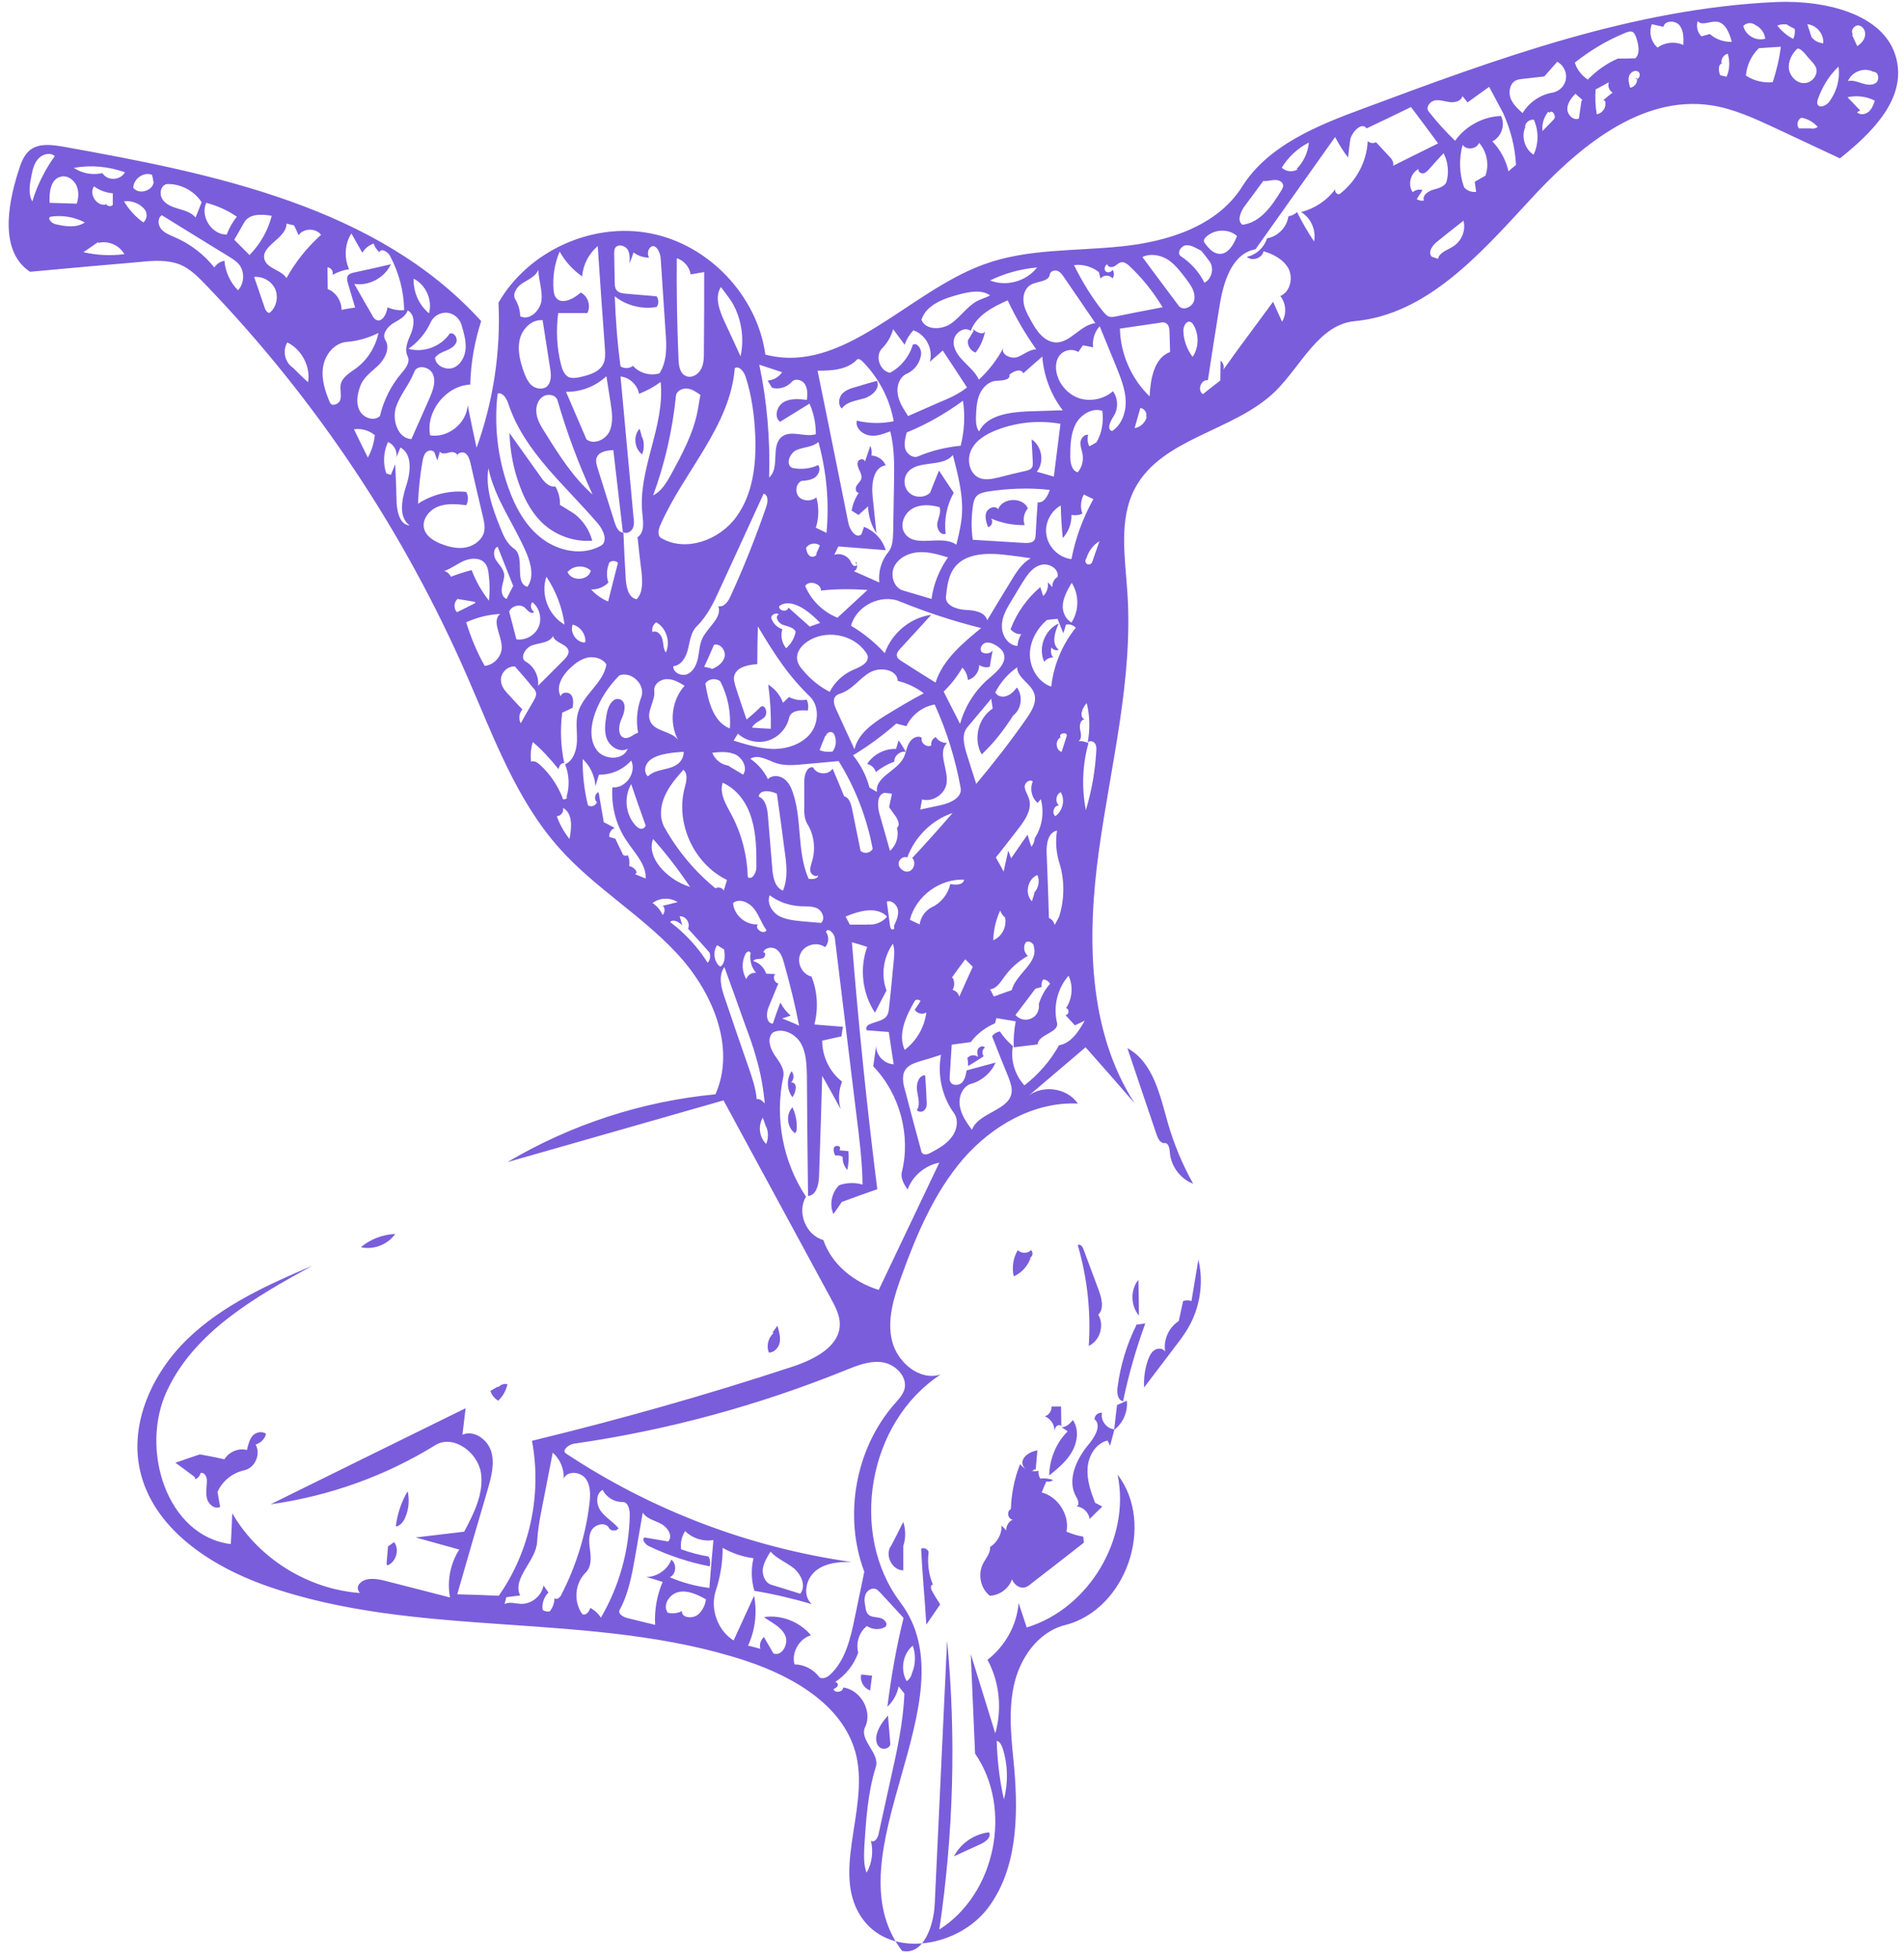 <svg xmlns="http://www.w3.org/2000/svg" fill="none" viewBox="0 0 660 679" height="679" width="660">
<path fill="#7A5DDB" d="M342.3 575.3C348.4 570.6 352.5 563.3 353.1 555.6C354 558.4 355 561.3 355.9 564.1C377.5 557.5 392 533.2 387.4 511.1C400.6 528.4 390.3 558 369.1 563.3C359.7 565.7 353.4 574.9 351.4 584.4C349.4 593.8 350.7 603.6 351.6 613.2C353 629.9 352.5 648.1 342.4 661.4C332.3 674.7 309.4 678.9 299.3 665.5C287.6 650.1 301.1 627.8 296.9 608.9C293.1 591.6 275.5 581.3 258.7 575.7C205.1 558 145.1 568.4 91.9 549.5C72.6 542.6 52.9 529.6 48.5 509.5C44.9 493.1 52.9 475.8 65 464.1C77.1 452.4 92.8 445.3 108.3 438.7C88.5 449.5 67.6 461.5 58 481.8C48.3 502.1 57.7 532.4 80 535.2C80.2 531.6 80.4 528 80.5 524.5C90.2 541.3 109.2 552.3 128.6 552.3C128.2 555.5 122.5 551.9 124.4 549.2C126.3 546.6 130.3 547.1 133.4 547.9C141 549.8 148.5 551.8 156 553.7C154.9 548 156.1 541.9 159.2 537.1C154.2 535.7 149.1 534.3 144.1 532.9C149.7 532.2 155.3 531.6 160.9 530.9C164.3 524.5 167.8 517.6 166.7 510.4C165.5 503.3 157.1 497.1 150.9 500.9C133.6 511.6 114 518.6 93.8 521.4C116.3 510.3 138.8 499.2 161.4 488.1C161 491.2 160.7 494.2 160.3 497.3C164.3 495.5 169.1 499 170.3 503.2C171.5 507.4 170.3 511.9 169.1 516.1C165.5 528.3 162 540.4 158.5 552.6C163.3 552.7 168.1 552.9 172.9 553.1C183.7 537.7 187.9 517.9 184.4 499.4C214.8 492 245 483.5 274.7 473.7C282.3 471.2 291.4 466.6 291.1 458.6C291 455.7 289.6 453 288.2 450.4C275.7 427.4 263.3 404.4 250.8 381.4C225.9 388.5 200.9 395.7 175.9 402.8C197.8 389.8 222.6 381.7 248 379.3C255.3 362.8 246.7 343.2 234.3 330.1C221.9 316.9 205.9 307.5 193.9 294C178.9 277.2 171.1 255.4 162.1 234.8C140.3 184.6 109.5 138.4 71.5 98.9C68.8 96.1 66 93.2 62.4 91.7C58 90 53.2 90.3 48.5 90.8C35.8 91.9 23.1 93 10.4 94.2C1.28746e-05 87.3 2.5 71.5 6.3 59.6C7.2 56.7 8.2 53.6 10.7 51.8C13.8 49.6 18 50.2 21.7 50.8C74.3 60.2 130.9 71.7 166.8 111.3C164.5 118.4 163.2 125.8 163 133.3C154.6 133.7 147.5 142.6 149.1 150.9C155.3 151.9 161.8 146.7 162.1 140.4C163.1 145.3 164.1 150.3 165.2 155.2C171 139.1 173.6 121.9 172.8 104.9C183.1 87 205.3 76.9 225.5 80.9C245.7 84.8 262.5 102.5 265.3 122.9C292.4 130 314.6 101.3 340.9 91.7C356 86.1 372.6 87.1 388.7 85.4C404.7 83.8 421.9 78.4 430.5 64.8C439.5 50.4 456.6 43.5 472.6 37.6C519 20.3 566.3 2.9 615.8 0.7C633 -1.34259e-05 654.9 5 657.7 22C659.9 35.3 648.3 46.5 637.8 54.9C630.3 51.4 622.9 47.9 615.4 44.4C608.3 41.1 601 37.7 593.2 36.5C568.5 32.8 546.6 51.5 529.8 69.9C512.9 88.2 494.5 109 469.7 111.3C457.2 112.4 451.1 126.7 442.1 135.6C427.8 149.6 402.8 151.6 393.4 169.3C387.7 180.1 390 193.2 390.8 205.5C392.8 235.5 385 265.2 380.9 295C376.8 324.8 377 357.1 393.3 382.4C387.7 375.9 382 369.4 376.3 363C369.4 368.9 362.4 374.8 355.5 380.7C360.4 375.8 369.7 376.7 373.6 382.5C358.3 381.8 343.7 390.3 333.7 401.9C323.8 413.5 317.7 427.9 312.5 442.3C309.9 449.5 307.4 457.3 309.2 464.7C311 472.2 318.8 478.8 326.1 476.4C300.9 492.8 294.1 531.5 312.1 555.4C337.4 588.9 287.2 642.9 312.7 676.2C320.1 677.8 323.6 667.6 324 660.2C325.4 629.7 326.9 599.2 328.3 568.7C331.5 602 330.5 635.7 325.6 668.8C345.2 656.4 351.1 626.8 338 607.8C337.5 596.3 337 584.8 336.5 573.3C339.3 582.5 342.2 591.6 345 600.8C347.4 592.4 346.5 583 342.3 575.3ZM177.9 203.1C176.1 198.5 174.3 194 172.5 189.5C170.9 190.2 171 192.6 171.9 194.1C172.9 195.6 174.3 196.9 174.7 198.7C175 200.2 174.3 201.8 174 203.4C173.7 205 174 207 175.6 207.6C176.3 206.1 177.1 204.6 177.9 203.1ZM314.5 297.2C313.2 296.7 311.7 297.7 311.5 299.1C311.3 300.9 313.5 302.6 315.2 302C317 301.3 317.5 298.6 316.2 297.4C321 292.3 325.6 287.1 330.2 281.8C323 284.2 317.1 290.1 314.5 297.2ZM376.1 249.4C374.6 249.2 374.1 251.3 374.4 252.8C374.7 254.2 375.1 256 373.9 256.9C375.1 256.8 376.3 257.1 377.3 257.6C375.2 265.1 374.9 273.1 376.4 280.8C378.4 274.2 379.6 267.4 380 260.5C380.1 259.5 380.1 258.4 379.5 257.6C378.9 256.8 377.4 256.6 377 257.5C377.9 253 377.8 248.2 376.7 243.7C375.1 245.4 373.9 248.6 376.1 249.4ZM181.1 245.9C179.9 247.2 179.7 249.2 180.5 250.7C182 248 183.5 245.4 185.1 242.7C185.5 241.9 186 241 185.8 240.2C185.7 239.4 185.2 238.8 184.7 238.3C182.7 235.8 180.6 233.4 178.5 231C175.7 230.8 173.2 233.6 173.7 236.3C173.9 238.2 175.2 239.6 176.5 241C178 242.6 179.5 244.3 181.1 245.9ZM368.6 219.5C367.9 217.9 367.3 216.2 366.6 214.5C365.3 214.6 364.1 214.7 362.9 214.9C359.4 217.9 356.9 222.4 357 227.1C357.1 231.8 360 236.5 364.4 238C365.2 230.6 368.2 223.4 372.9 217.6C372.1 216.7 370.7 216.2 369.5 216.5C369.2 217.5 368.9 218.5 368.6 219.5ZM213.1 287C211.9 287.4 211 288.8 211.2 290.1C211.9 290.3 212.6 290.5 213.3 290.7C214.1 292.4 214.9 294.1 215.7 295.7C215.8 296.5 216.9 296.9 217.6 296.4C218.2 297.6 218.3 298.9 218.1 300.2C219.6 300.4 221.6 302.4 220.1 303C221.3 303.5 222.6 304 223.8 304.5C224.1 299.7 220.1 295.8 217.4 291.7C213.6 286.3 211.8 279.5 212.3 272.9C216.8 273.4 220.8 267.8 218.8 263.6C216 266.8 211.8 268.6 207.6 268.5C207.2 269.9 206.8 271.2 206.4 272.5C206.2 269 204.6 265.5 202 263.1C201.9 268.4 202.5 273.8 203.8 279.1C204.8 279.9 206.6 279.3 206.9 278C205.8 277.1 206.2 275 207.5 274.6C208.1 278.1 208.7 281.5 209.3 285C210.6 285.6 211.8 286.3 213.1 287ZM525.5 57.2C525.2 50.9 523.6 44.8 521 39.1C519.4 36.1 517.8 33.1 516.2 30.1C513.7 31.9 511.2 33.7 508.7 35.5C508.1 34.7 507.5 34 506.9 33.3C506.6 35 504.4 35.6 502.6 35.4C500.9 35.2 499.1 34.5 497.4 34.8C495.7 35.1 494.1 37.2 495.2 38.6C498 42.2 501.1 45.6 504.4 48.8C508 43.7 514.1 40.4 520.3 40.2C521.9 43.3 520.4 47.5 517.3 49C520.1 51.9 522 55.5 522.9 59.4C523.7 58.6 524.6 57.9 525.5 57.2ZM184.7 257.2C184 259.4 183.8 261.7 184.1 264C185.1 263.5 186.3 264.3 187.2 265.1C190.6 268.2 193.3 272.2 195 276.5C194.8 277.6 197.1 276.9 196.4 276.1C197.5 272.5 197.3 268.5 195.9 264.9C198.8 263.6 199.9 260 200 256.8C200.1 253.6 199.5 250.3 200.3 247.2C202 240.8 209.2 236.8 210.2 230.3C208.9 228.2 206.1 227.5 203.8 227.9C201.4 228.4 199.4 229.9 197.6 231.6C194.9 234.1 192.5 238.2 194.4 241.4C194.5 239.9 197 239.6 198 240.9C198.9 242.1 198.7 243.8 198.5 245.3C197.3 245.9 196.1 246.5 194.9 247C194.1 252.9 194.4 258.8 195.6 264.6C194.6 264.2 193.8 265.5 193.6 266.6C190.9 263.2 188 260 184.7 257.2ZM319.5 255.7C319 257.5 321.2 259.2 322.8 258.4C322.6 257.2 323.3 255.9 324.4 255.5C325.2 256.8 326.8 257.6 328.3 257.5C324.8 260.9 328.9 266.8 328.1 271.6C327.5 275.3 323.3 278.1 319.6 277.1C319.4 278.3 319.2 279.4 319 280.6C321.3 280.1 323.7 279.6 326 279.1C329.3 278.4 333.6 276.5 333 273.1C331.2 263.2 328.2 253.4 324 244.2C319.8 244.9 316 247.8 314.2 251.7C313 251.4 311.9 251.1 310.7 250.8C306 254.9 301 258.6 295.7 261.8C298.4 265.1 300.3 268.9 301.4 273C302.3 273.5 303.1 274 304 274.5C303.2 269.4 310.8 267.3 313.2 262.7C314 261.1 314.2 259.2 315.1 257.6C315.9 256 318 254.7 319.5 255.7ZM310.9 227.3C311 228.2 311.8 228.7 312.6 229.2C316.5 231.7 320.4 234.2 324.3 236.6C326.8 228.7 333.6 223 340.1 217.7C330.5 215.3 321.1 212.2 312 208.5C305.4 205.7 296.8 210 295 216.9C299.4 219.5 303.3 222.7 306.7 226.4C309.1 219.5 315.5 214.1 322.8 213.1C319.2 217.1 315.6 221 312 224.9C311.4 225.6 310.7 226.4 310.9 227.3ZM359.2 121.1C355.4 115.7 352.1 110.1 349.3 104.1C344.1 106.4 338.4 109.4 336.5 114.7C334.4 113 330.9 115.3 330.6 118.1C330.3 120.8 332.1 123.3 334.1 125.3C336 127.3 338.2 129.1 339.3 131.6C342.7 128.5 345.6 124.7 347.8 120.6C346.8 122.8 350.3 124.5 352.6 123.8C354.8 123 356.8 121.1 359.2 121.1ZM245.6 539.5C246.2 540.5 246.3 541.8 246 542.9C238.7 541.5 231.6 539.1 224.9 535.9C223.7 535.3 222.3 533.6 223.4 532.9C226.2 533.4 228.9 533.8 231.6 534.3C233.4 532.5 231.5 529.4 229.2 528.2C227 527 224.2 526.5 222.8 524.3C221.9 529.5 221 534.7 220.1 539.9C219 546.1 217.8 552.5 214.8 558C214.1 559.3 215.9 560.4 217.3 560.8C220.6 561.6 223.8 562.4 227.1 563.2C226.8 558.1 227.7 553 229.7 548.3C227.8 547.7 225.9 547.1 224 546.6C227.7 546.6 231.4 544.1 232.7 540.6C234.7 542.1 234.4 545.6 232.2 546.7C236.6 548.6 241.2 549.8 245.9 550.4C246.3 544.9 246.8 539.3 247.3 533.8C243.7 534.4 240 533.2 237.5 530.7C236.3 532.5 235.8 534.8 236.1 537C239.2 538.1 242.4 539 245.6 539.5ZM336.8 375.6C333.7 376.4 332.2 380.1 332.7 383.2C333.1 386.3 335 389 336.9 391.6C339.3 385.4 350.3 384.9 350.7 378.3C350.8 376.7 350.2 375.2 349.7 373.7C347.7 368.9 345.8 364 343.9 359.2C344.5 358.3 345.5 357.7 346.6 357.5C347.8 359.4 349.4 361.1 351.1 362.6C350.2 367.4 351.8 372.6 355.1 376.2C360 372.4 364.1 367.7 367.1 362.3C371.3 361.6 373.9 357.5 376 353.8C374.9 354.3 373.7 354.9 372.6 355.4C371.5 354.2 370.4 353 369.3 351.8C370.6 352 370.8 349.4 369.5 349.5C371.7 346.2 372.1 341.8 370.4 338.2C366.6 342.5 365 348.8 366.4 354.5C367.2 358 359.9 358.4 359.7 362C356.9 362.3 354.2 362.7 351.4 363C351.3 360 351.5 356.9 352.1 354C349.9 353.6 347.6 353.3 345.4 352.9C345.2 353.5 345.1 354.1 344.9 354.7C341.6 356.1 338.7 358.3 336.5 361.2C334.3 361.5 332.1 361.8 329.9 362.1C329.7 365.8 329.4 369.5 329.2 373.2C329.2 373.8 329.1 374.4 329.4 374.9C330 376.4 332.3 376.3 333.4 375.3C334.5 374.2 334.8 372.5 335.1 371C338.4 370.1 341.7 369.2 345.1 368.3C343.6 371.8 340.4 374.6 336.8 375.6ZM212.6 156C210.3 156.1 207.5 156.6 206.8 158.7C206.4 159.8 206.8 161 207.1 162.1C209.1 168.5 211.1 174.8 213.1 181.2C213.6 182.7 214.4 184.6 216.1 184.6C216.3 190 216.6 195.3 216.9 200.6C217.1 203.5 217.8 207.2 220.7 207.7C222.9 205.4 222.7 201.8 222.4 198.5C221.9 194.4 221.4 190.3 221 186.2C223.4 184.7 223 181.1 222.7 178.3C220.9 162.9 230.6 147.9 229 132.4C226.7 134.1 224.1 135.5 221.5 136.5C221 133.4 218.2 130.8 215.1 130.5C216.6 146.8 218.1 163 219.6 179.3C219.8 180.6 219.9 182 219.3 183.2C218.7 184.4 217 185.2 215.9 184.4C214.8 174.9 213.7 165.5 212.6 156ZM462.9 65.5C462.5 66.4 463.4 67.5 464.3 67.3C470 63 473.8 56.1 474.1 48.9C474.8 49.6 476.1 49.8 477 49.3C478.7 51.1 480.4 53 482.1 54.8C483 55.8 483.5 57.9 482.2 57.8C487.6 55.1 493.1 52.4 498.5 49.7C495.4 45.5 492.3 41.3 489.1 37.1C484 39.6 478.8 42.1 473.7 44.5C472.2 42.2 468.9 45.4 468.1 48.1C467.8 50.2 467.5 52.4 467.3 54.6C465.6 52.4 464.1 50 462.8 47.5C453.6 60.5 444.4 73.4 435.2 86.4C426.9 87.9 424 98 422.7 106.3C421.3 114.8 420 123.3 418.7 131.8C416.3 131.4 414.9 135.4 417 136.6C419 135 421 133.4 423 131.9C423 129.6 423.1 127.3 423.1 125C424 125.7 424.5 127.1 424 128.2C425.4 126.3 426.8 124.4 428.1 122.5C432.5 116.5 436.9 110.6 441.3 104.6C442.3 106.9 443.4 109.2 444.4 111.5C446.1 108.8 445.8 105.1 443.8 102.6C447.2 101.2 448.3 96.5 446.7 93.2C445 90 441.5 88.1 438 87.1C437.5 89.5 434 90.7 432.2 89C435.4 88.4 438.2 85.8 439.2 82.6C442.9 82 446.1 78.8 446.6 75C447.7 74.8 448.8 74.3 449.6 73.5C451.4 77.1 453.3 80.4 455.5 83.7C456.3 79.8 454.4 75.5 451 73.5C455.7 72.3 460 69.5 462.9 65.5ZM304.8 201.9C304.4 198.2 305.5 194.3 307.9 191.4C309.4 189.6 309.5 187 309.6 184.7C309.7 179 309.8 173.3 309.9 167.6C310 161.5 310.1 155.4 308.6 149.5C306.2 150.4 303.7 151.4 301.3 150.9C298.8 150.5 296.4 148.2 297 145.8C301.1 146.8 305.6 146.9 309.8 146C308.4 138.2 304.5 130.8 298.9 125.2C298.4 124.7 297.5 124.1 297 124.7C293.7 128.2 288.2 128.5 283.4 128.5C284.4 133.4 285.4 138.3 286.4 143.2C287.7 149.8 289.1 156.4 290.4 163C291.6 169.1 292.9 175.3 294.1 181.4C294.6 183.8 296.8 186.8 298.6 185.2C298.9 184.4 299.2 183.5 299.5 182.6C303.1 184 306 187.1 307 190.7C301.6 190.3 296.1 189.8 290.6 189.4C290.1 190.4 289.7 191.3 289.2 192.3C291.2 191.6 293.6 192.5 294.7 194.3C295.1 195.1 295.5 196.1 296.3 196.2C297.2 196.4 297.3 194.5 296.5 194.9C297.5 195.8 297.2 197.5 296 198C299 199.3 301.9 200.6 304.8 201.9ZM271.5 373.3C268.5 387.5 271.4 402.8 279.4 414.8C276.1 420.1 279.4 428.2 285.4 429.8C288.3 438.3 296.1 444.5 304.6 447.1C311.6 432.4 318.6 417.7 325.6 403C320.7 403.9 316.3 407.6 314.6 412.3C313.4 410.5 312.1 408.4 312.6 406.3C315.8 393.5 311.9 379.1 302.7 369.6C303 367.3 303.4 364.9 303.7 362.5C303.6 365.8 306.6 368.8 309.8 368.9C309.2 365.1 308.6 361.4 308.1 357.7C305.5 357.5 302.9 357.3 300.4 357.1C299.4 354.3 304.9 354.7 307 352.6C307.9 351.7 308.1 350.4 308.2 349.1C308.8 343.7 309.3 338.4 309.8 333C310 331.1 310.2 329 309.5 327.1C306.2 331.8 305.3 338 307.3 343.3C305.9 345.9 304.6 348.5 303.3 351C298.9 344.4 297.9 335.6 300.6 328.2C298.8 327.6 297.1 327.1 295.3 326.6C297.6 355.2 300.5 383.7 304.1 412.2C300 413.6 295.9 415.1 291.8 416.6C290.9 418 289.9 419.4 288.9 420.8C287.4 417.5 288.3 413.3 290.9 410.8C293.5 409.9 296.4 409.8 299 410.6C298.9 402.6 297.9 394.7 296.9 386.7C294.4 366.2 291.9 345.7 289.4 325.2C289.2 323.4 286.9 321.3 286.3 323C287.5 324.6 287.3 326.9 286 328.3C283.3 326.3 278.9 327.4 277.5 330.5C276 333.6 278 337.7 281.3 338.5C283.4 343.7 283.7 349.7 282.3 355.1C285.6 355.4 288.9 355.6 292.2 355.9C292 357 291.8 358.1 291.7 359.2C289.5 359.7 287.2 360.2 285 360.7C285 366.2 287.6 371.6 291.9 374.9C290.7 377.9 290.5 381.3 291.4 384.4C289.3 380.6 287.2 376.7 285 372.9C284.7 384.5 284.3 396.2 283.9 407.9C283.8 410.7 282.9 414.4 280.1 414.5C279.9 400.6 279.8 386.7 279.7 372.8C279.6 369 279.5 364.9 277.6 361.6C275.7 358.3 271.2 356.1 267.9 357.9C265.8 359.8 266.9 363.3 268.5 365.7C270.1 368 272.1 370.5 271.5 373.3ZM264.8 567.4C265.9 569.3 267 571.2 268.1 573.1C271.1 574.3 273.6 569.6 272.1 566.7C270.7 563.8 267.4 562.4 264.8 560.5C270.8 559.6 277.2 562.1 281.1 566.8C277 568 274.3 572.8 275.4 576.9C278.7 576.9 282 578.6 284 581.3C285 582.2 286.7 581.4 287.7 580.5C293.1 575.5 294.8 567.9 296.3 560.7C297.4 555.4 298.5 550.1 299.6 544.8C292.3 525.4 296.5 502.1 310.1 486.6C311.5 485 312.9 483.5 313.5 481.6C314.7 477.2 310.4 472.9 306 472.2C301.5 471.5 297.1 473.3 292.9 475C262.7 487.2 231.1 495.8 198.9 500.4C197 500.7 194.6 502.8 196.2 503.8C225.9 523.5 259.9 536.4 295.2 541.4C290.8 541.3 286.1 541.7 282.7 544.5C279.3 547.3 278.1 553.1 281.4 556C274.9 554.1 268.2 552.5 261.5 551.4C260.4 547.7 260.3 543.8 261.2 540.1C257.5 539.6 253.8 538.4 250.5 536.5C250.5 541.6 249.7 546.6 248.1 551.4C246.1 557.6 248.7 565.1 254.3 568.6C256.7 563.4 259 558.3 261.4 553.1C262.5 558.9 261.8 565 259.3 570.4C260.7 570.7 262.1 571.1 263.6 571.5C263.1 570.1 263.7 568.4 264.8 567.4ZM229.2 186.5C237.7 191.5 249.4 187.2 255.2 179.2C261 171.3 262.2 160.9 261.8 151C261.5 144.1 260.6 137.1 258.4 130.4C257.8 128.8 256.3 126.7 254.7 127.6C253.1 147.8 237 163.5 228.9 182C228.2 183.5 227.8 185.7 229.2 186.5ZM307.6 591.6C308.9 581.2 310.7 570.9 313.2 560.8C310.5 557.8 307.8 554.9 305.1 552C304.6 551.5 304.1 550.9 303.4 550.7C302 550.3 300.5 551.4 300 552.7C299.5 554.1 299.7 555.6 300 557C300.1 557.9 300.3 558.9 300.9 559.5C301.9 560.6 303.6 560.4 305.1 560.8C306.5 561.1 308 562.8 306.9 563.9C305 565 302.4 564.9 300.5 563.6C297.8 565.7 296.6 569.5 297.5 572.8C296 577.1 293 580.8 289.2 583.2C289.7 582.6 290.6 583.5 290.4 584.2C290.2 584.8 289.5 585.2 288.9 585.5C289.5 587 292.2 586.5 292.3 584.9C298.4 585.7 302.5 593.2 299.9 598.6C297.7 603.1 305.1 607.7 303.6 612.4C300.8 621.3 300.2 630.8 299.6 640.1C299.5 643.1 299.3 646.3 300.4 649.1C302.3 645.8 302.8 641.7 301.9 638C303 638.9 304.2 637.2 304.5 635.9C305.9 629.5 307.3 623.2 308.7 616.8C310.9 607 313.1 597.1 313.5 587C312.8 586.2 312.2 585.3 311.5 584.5C311 587.2 309.6 589.7 307.6 591.6ZM174.9 556C176.5 555.1 178.5 555.8 180.3 555.9C184.1 556.2 187.8 553.2 188.4 549.5C189 550.3 189.5 551.2 190.1 552C188.5 553.6 187.8 555.9 188.1 558C188.8 558.5 189.7 558.7 190.6 558.5C191.6 557.2 192.2 555.6 192.2 553.9C192.8 554.7 194.1 553.8 194.5 552.9C199.6 543 203 532.3 204.3 521.3C204.7 518.3 204.8 514.9 203 512.5C201.1 510 196.6 509.7 195.4 512.5C195.6 509.1 194.1 505.7 191.6 503.5C190.3 510.1 189 516.8 187.7 523.5C187 527 186.4 530.6 186.2 534.2C186 541 177.4 546.9 180.3 553C178.7 553.2 177.1 553.4 175.5 553.6C175.3 554.4 175.1 555.2 174.9 556ZM219.4 126.8C221.6 129.3 225.4 130.4 228.6 129.4C231.3 125.2 231.1 119.9 230.7 114.9C230.1 106.3 229.6 97.8 229 89.3C228.8 87.3 227.3 84.4 225.6 85.6C224.5 86.5 224.3 88.1 225 89.3C223.1 89.3 221.2 88.7 219.6 87.5C219.2 88.8 218.7 90.1 218.2 91.3C218.3 89.6 218.4 87.8 217.5 86.4C216.5 85 214.1 84.5 213.2 86C212.9 86.6 212.9 87.3 212.9 88C213 91.4 213 94.8 213.1 98.2C213.1 99 213.2 99.8 213.6 100.4C214.3 101.5 215.7 101.7 217 101.8C220.5 102.1 224.1 102.4 227.6 102.7C228.4 103.8 228.4 105.4 227.6 106.4C222.5 107.3 217.1 105.9 213.1 102.7C213.4 110.8 214 118.9 215.1 127C216.4 127.8 218.2 127.8 219.4 126.8ZM192.6 103C194.4 105.8 198.8 103.7 201.3 101.4C203.8 102.6 204.9 106 203.6 108.5C200.2 108.5 196.9 108.5 193.5 108.5C192.7 114.5 193 120.6 194.5 126.5C194.9 128.1 195.6 129.9 197.1 130.7C198.3 131.2 199.8 131 201.1 130.7C204.2 130 207.8 129 209.2 126C209.9 124.4 209.8 122.6 209.7 120.9C208.8 109.1 208 97.2 207.2 85.3C204.1 87.9 202.1 91.8 201.8 95.8C198.6 93.6 195.9 90.6 194 87.2C192.2 91.4 191.5 96.1 191.9 100.6C192 101.4 192.1 102.3 192.6 103ZM150.7 157.1C150.4 156 148.8 155.9 147.9 156.6C147 157.4 146.7 158.6 146.5 159.7C145.6 164.6 145.1 169.6 144.9 174.6C149.8 171.4 155.8 169.9 161.6 170.5C162.4 171.9 162.4 173.7 161.6 175.1C158.3 174.7 154.9 174.4 151.8 175.6C148.8 176.8 146.2 180 147 183.2C147.7 186 150.6 187.7 153.4 188.7C156.1 189.7 159 190.3 161.7 189.7C164.5 189.1 167.1 187.1 167.8 184.4C168.2 182.6 167.8 180.8 167.4 179.1C165.9 172.9 164.5 166.7 163.1 160.6C162.8 159.3 162.4 157.9 161.3 157.1C160.3 156.4 158.3 157 158.4 158.3C159 157.2 157.1 156.4 155.9 156.8C154.7 157.1 153.1 157.6 152.5 156.5C152.2 157.5 151.9 158.5 151.6 159.6C151.3 158.7 151 157.9 150.7 157.1ZM267.2 252.6C267.3 247.5 267 242.4 266.3 237.3C268.7 238.8 270.5 241 271.4 243.6C272.1 242.9 272.8 242.3 273.5 241.6C275.4 242.6 277.6 242.9 279.6 242.5C280.2 243.6 280.3 245 280 246.3C277.4 246 274 246.3 273.5 248.9C272.7 252.5 269.8 255.6 266.2 256.7C262.7 257.8 258.5 256.8 255.8 254.3C255.3 255.1 254.8 255.9 254.3 256.7C258.8 258.1 263.4 259.5 268.1 259.6C272.8 259.6 277.8 258 280.8 254.4C283.8 250.8 284.1 244.8 280.8 241.5C277.3 238.1 274.1 234.4 271.3 230.5C268.2 226.2 265.4 221.7 262.7 217.1C262.6 221.5 262.5 225.9 262.5 230.2C259.3 230.4 255.3 231.2 254.5 234.3C254.2 235.6 254.7 237 255.1 238.4C256.3 242.1 257.5 245.7 258.8 249.4C260.5 248 262.2 246.5 263.7 245C265.3 243.9 266.3 247.3 265 248.6C263.6 249.9 261.4 250.5 260.7 252.2C262.9 252.4 265.1 252.5 267.2 252.6ZM207.2 181.4C195.9 168.2 181.8 156.6 176.3 140.2C175.7 138.3 174.4 135.9 172.5 136.4C171.2 147.4 172.5 158.6 176.2 169C178.6 175.8 182.2 182.4 187.9 186.7C193.7 191.1 201.9 192.7 208.2 189.2C210.9 187.8 209.2 183.7 207.2 181.4ZM357.6 152.3C361.2 154.6 362.1 160.2 359.4 163.5C361.4 164.1 363.4 164.6 365.3 165.2C366.1 159.1 366.8 153 367.6 146.9C360.3 145.6 352.6 146.3 345.6 149C342 150.4 338.4 152.4 336.7 155.9C335 159.3 336 164.3 339.6 165.7C341.6 166.5 343.9 166 346.1 165.5C349.2 164.7 352.4 163.9 355.6 163.2C356.4 163 357.2 162.8 357.6 162.2C358.1 161.6 358 160.8 358 160.1C357.9 157.5 357.7 154.9 357.6 152.3ZM313.6 119.5C312.3 117.7 310.9 115.9 309.6 114.1C308.9 116.6 307.6 118.9 305.8 120.7C303.2 123.3 304.9 128.6 308.5 129.2C312.3 127.2 315.2 123.6 316.4 119.5C317.9 118.6 319.4 120.8 319.3 122.6C319.1 125.5 317.1 128.3 314.4 129.5C311.8 130.6 310.7 133.9 311.2 136.6C311.6 139.4 313.2 141.8 314.8 144.2C318.4 142.6 321.9 141.1 325.5 139.5C328.9 138.1 332.3 136.6 335.2 134.3C332.4 130 329.6 125.7 326.8 121.5C325.3 122.8 323.8 124.1 322.3 125.4C323.6 121 320.9 115.9 316.6 114.5C315.3 115.9 314.2 117.6 313.6 119.5ZM218.3 525C218.3 523.1 217.7 520.6 215.8 520.6C213 520.7 210.2 519 208.9 516.4C206.4 517.7 206.6 521.6 208.3 523.8C210 526.1 212.6 527.5 214.4 529.7C213.8 530.8 211.7 530.8 211.1 529.6C209.9 527.4 206.2 528.3 205 530.5C203.8 532.7 204.3 535.4 204.6 537.9C204.9 540.4 204.9 543.3 203 545.1C199.3 548.7 198.7 555.1 201.8 559.4C202.9 560.2 204.3 558.7 204.6 557.3C206.1 558.1 207.4 559.3 208.3 560.7C214.6 549.9 218.1 537.5 218.3 525ZM386.9 127C385 122.4 383.1 117.8 381.2 113.1C379.4 115 378.6 117.8 378.9 120.4C377.7 120.1 376.6 119.9 375.4 119.7C374.9 120.4 374.3 121.2 373.8 122C371.6 120.7 368.7 121.3 367.2 123.3C366.2 124.7 365.9 126.5 366.1 128.3C366.6 132.5 369.7 136.4 373.7 137.9C377.8 139.4 382.6 138.4 385.8 135.6C387.6 138.1 387.7 141.7 386 144.3C384.9 146 383.5 148.9 385.5 149.4C388.9 147.2 390.4 142.8 390.2 138.7C390 134.6 388.4 130.8 386.9 127ZM350.2 201.8C352.1 198.6 354.1 195.3 357.3 193.5C354.9 193.1 352.5 192.8 350 192.5C343.2 191.6 334.9 191.3 330.8 196.8C328.7 199.6 328.3 203.3 327.9 206.8C327.6 209.8 331.5 211.2 334.6 211.4C337.6 211.5 341.4 212 342.2 215C344.8 210.6 347.5 206.2 350.2 201.8ZM311.2 236C311 232 305 231 301.5 233.1C298 235.1 295.6 238.8 291.8 240.2C291.1 240.5 290.2 240.7 289.7 241.3C288.5 242.5 289.2 244.5 289.9 246C292 250.6 294.1 255.2 296.2 259.7C297.4 254.4 302.3 250.9 306.9 248C311.3 245.3 315.7 242.7 320.2 240.3C317.5 238.2 314.4 236.8 311.2 236ZM327.8 185C326 185.7 324.6 183.2 324.9 181.3C325.3 179.4 326.3 177.5 325.7 175.8C322.5 174.9 318.9 174.7 316.1 176.4C313.3 178.1 311.8 182.1 313.6 184.8C317.1 190.2 326.3 185.1 331.5 188.8C332.3 185.6 333.1 182.3 333.4 179C334 171.8 332.1 164.7 330.3 157.7C326.7 162.2 317.9 159.2 314.5 163.9C313 166 313.3 169.2 315.3 170.9C317.2 172.6 320.5 172.6 322.4 170.8C323.4 168.3 324.4 165.7 325.5 163.1C327.2 165.7 328.9 168.3 330.6 170.8C328.2 175.1 327.2 180.1 327.8 185ZM115.2 95.3C115.8 94.2 114.7 92.6 113.5 92.7C113.5 95.2 113.6 97.7 113.6 100.2C116.5 101.3 118.4 104.4 118.4 107.4C119.9 107.1 121.5 106.8 123.1 106.6C122.3 103.8 121.4 101 120.6 98.2C120.3 97.3 120.1 96.2 120.7 95.4C121.1 94.9 121.8 94.7 122.5 94.5C126.8 93.6 131.2 92.6 135.5 91.6C133.3 96.3 127.9 99.2 122.8 98.4C124.9 102.1 127 105.8 129.1 109.4C129.4 110 129.7 110.5 130.3 110.8C132.3 112 134.1 108.9 134.3 106.5C136.1 107.3 138.1 107.7 140.1 107.5C140 101 138.3 94.5 135.2 88.7C134.4 87.2 132.1 85.9 131.5 87.4C130.6 86.6 129.9 85.6 129.5 84.4C127.9 85 126.5 86.1 125.6 87.6C124.3 85.3 123 83.1 121.8 80.9C119.5 84.5 119.2 89.3 121 93.3C119 93.6 117 94.3 115.2 95.3ZM363.9 95.1C363.6 97.7 359.7 97.4 357.3 98.7C355.4 99.8 354.5 102.3 354.8 104.6C355 106.8 356.1 108.8 357.2 110.8C359.1 114.4 361.8 118.5 366 118.7C371.1 118.8 374.5 112.6 379.7 112C376.1 106.7 372.5 101.5 368.9 96.2C368.3 95.3 367.6 94.3 366.6 93.9C365.5 93.5 364.1 94 363.9 95.1ZM319.3 398.8C319.3 399.1 319.4 399.4 319.6 399.6C320.3 400.5 321.7 400.1 322.7 399.5C325.3 398.1 328.1 396.6 329.9 394.1C331.8 391.7 332.4 388.1 330.6 385.7C326.5 380 324.9 372.5 326.2 365.6C323.7 366.4 321.2 367.2 318.7 367.9C316.9 368.5 315 369.1 313.9 370.7C312.5 372.7 313 375.4 313.7 377.8C315.5 384.8 317.4 391.8 319.3 398.8ZM356.1 142.6C360.2 142.5 364.3 142.3 368.4 142.2C364.3 136.9 361.8 130.3 361.3 123.6C359.1 125.5 356.9 127.4 354.7 129.4C354 127.6 351.3 128.6 349.9 129.9C350.3 131.8 347.2 131.9 345.3 132C342.6 132.2 340.5 134.4 339.5 136.8C338.5 139.3 338.4 142 338.3 144.6C338.3 146.3 338.3 148.2 339.4 149.5C342.2 143.9 349.8 142.9 356.1 142.6ZM290.7 263.8C286.7 264.2 282.6 264.5 278.6 264.9C275.4 265.2 272.1 265.5 269 264.5C266.1 263.5 262.8 261.3 260.1 263C262.7 264.8 264.9 267.3 266.2 270.1C267.5 268.6 270.1 268.7 271.7 269.9C273.4 271.1 274.3 273 274.9 274.9C278.1 284.5 276.2 295.3 280.3 304.6C281.6 304.8 283.5 304.7 283.6 303.4C282.7 304.1 281.2 303.2 280.9 302C280.7 300.8 281.2 299.6 281.5 298.5C282.8 294.2 282.2 289.3 279.8 285.5C278.8 283.7 278.7 281.6 278.8 279.6C278.8 276.6 278.8 273.6 278.8 270.6C278.8 268.5 279.8 265.5 281.9 266C283 268.5 287.2 268.8 288.6 266.4C290 269.6 291.3 272.8 292.6 276C294.3 276.4 294.9 278.4 295.3 280.1C296.3 285.1 297.3 290 298.3 294.9C299.5 296.1 301.8 295.7 302.5 294.2C300.5 283.5 296.5 273.1 290.7 263.8ZM239.4 95.1C239 92.5 237.1 90.3 234.6 89.5C234.5 101.2 234.7 112.9 235.2 124.5C235.3 126.7 235.6 129.2 237.5 130.2C239.4 131.3 241.9 130 242.9 128.1C244 126.3 244 124 244 121.8C244.1 112.6 244.1 103.5 244.1 94.3C242.5 94.6 241 94.8 239.4 95.1ZM382.3 107.9C383 108.7 383.7 109.6 384.7 109.8C385.3 110 386 109.8 386.7 109.7C392.1 108.6 397.6 107.5 403 106.5C399.8 101.2 395.9 96.3 391.4 92.1C390.7 91.5 389.8 90.8 388.9 90.9C387.9 90.9 387.2 91.8 386.3 92.3C385.4 92.8 383.9 92.6 383.9 91.6C383 91.9 382.6 93.2 383.2 94C383.9 94.7 385.3 94.4 385.6 93.5C386.3 94.3 386.3 95.7 385.6 96.5C384.7 95.2 382.4 95.2 381.5 96.6C381.3 95.8 381.1 95 380.9 94.3C378.5 92.4 375.3 91.5 372.3 91.9C375.1 97.6 378.4 103 382.3 107.9ZM359.7 174.1C361.9 174.4 363.2 171.9 363.9 169.8C356.7 169 349.3 169.3 342.2 170.4C340.8 170.7 339.3 171 338.4 172.1C337.7 172.9 337.5 173.9 337.3 175C336.7 179 336.6 183.1 337.2 187.1C343.2 187.5 349.3 187.8 355.3 188.2C356.5 188.2 357.8 188.2 358.5 187.3C358.9 186.8 358.9 186.1 359 185.4C359.2 181.6 359.4 177.9 359.7 174.1ZM133.6 117.9C135.3 120.6 133.5 124.3 131.2 126.6C128.9 128.8 126 130.7 124.9 133.8C123.9 136.5 123.3 139.6 124.6 142.2C125.8 144.8 129.6 146.2 131.7 144.2C133 138.7 135.6 133.5 139.3 129.2C140.7 127.6 142.3 125.4 141.3 123.5C140 120.9 141.5 117.9 142.6 115.3C143.6 112.6 143.9 108.9 141.3 107.6C140.6 109.8 138.2 110.9 136.2 112.1C134.2 113.4 132.3 115.9 133.6 117.9ZM299.9 225.8C295.5 219.7 285.9 218.1 279.7 222.5C277.8 223.8 276.1 225.9 276.3 228.3C276.4 229.9 277.4 231.3 278.5 232.5C281 235.5 284.1 238 287.6 239.8C289.4 236.3 292.4 233.6 295.9 232.1C298.1 231.2 301.1 229.9 300.8 227.5C300.7 226.9 300.3 226.3 299.9 225.8ZM358.5 240.4C357.4 236.9 352.6 235 352.6 231.3C349.4 233.5 346.8 236.5 345 240C345.7 241.4 347.6 241.8 349 241.2C350.5 240.7 351.5 239.5 352.5 238.3C354.7 241.2 354.1 245.8 351.2 248C348.1 252.9 344.5 257.5 340.3 261.5C337.3 256.3 339 248.9 344.1 245.6C343.9 244.4 343.8 243.3 343.6 242.2C340.8 245.5 338.1 248.8 335.3 252.1C333.3 254.5 334.1 258 335 261C336.1 264.5 337.2 268.1 338.4 271.7C344.6 264.3 350.5 256.7 356 248.8C357.7 246.3 359.5 243.3 358.5 240.4ZM266.6 165.5C270.5 162.2 267 154.6 271 151.4C274.2 148.9 279 151.7 282.8 150.5C282.8 146.8 282.1 143.2 280.6 139.9C277.2 142 273.8 144.1 270.4 146.2C268.2 144.5 269.3 140.8 271.6 139.4C274 138 277 138.3 279.7 138.6C279.9 136.8 280 134.9 279.1 133.3C278.2 131.7 275.8 131 274.5 132.3C272.9 134.2 270.1 135.1 267.6 134.4C267.1 133.6 266.6 132.7 266.1 131.9C268.1 131.8 270 130.7 271.1 129C268.4 128.1 265.8 127.3 263.2 126.4C265.9 139.2 267 152.4 266.6 165.5ZM405.6 122C405.5 119.7 405.5 117.4 405.4 115.1C405.4 114 405.2 112.7 404.3 112.1C403.6 111.6 402.7 111.7 401.9 111.9C397.3 112.6 392.8 113.2 388.2 113.9C388.4 122.7 392.2 131.3 398.5 137.4C398.8 131.4 400 124.1 405.6 122ZM243.5 221.2C245.4 217.3 250.4 214.1 249 210.1C251 210.6 252.5 208.4 253.3 206.5C257.9 196.5 262 186.1 265.6 175.7C266.2 174 266.4 171.6 264.7 171.1C259.7 182 254.7 193 249.6 204C247.5 208.7 245.2 213.5 241.5 217.1C239.5 219.1 239.2 222.1 238.5 224.9C237.9 227.6 236.2 230.7 233.4 230.9C233.2 233.2 236.4 234.6 238.4 233.6C240.5 232.6 241.5 230.2 242 227.9C242.4 225.7 242.5 223.3 243.5 221.2ZM214.7 234.1C211 237.8 208.1 242.2 206.3 247.1C204.8 251.3 204.2 256.3 206.8 259.9C209.3 263.5 216.1 263.7 217.6 259.5C215 261 211.6 259 210.4 256.2C209.3 253.5 209.8 250.4 210.3 247.5C210.7 244.9 212.4 241.5 214.9 242.4C217.3 243.3 216.6 246.9 215.4 249.3C214.3 251.6 214.1 255.5 216.7 255.8C218.3 256 219.6 254.4 221.2 254C220.4 249.9 220.8 245.5 222.3 241.6C223.9 237.4 218.9 232.5 214.7 234.1ZM250.9 308.7C251.3 307.5 251.6 306.2 252 305C240.6 299.5 234.1 285.5 237.3 273.2C237.9 271 238.6 268.3 236.9 266.8C234.4 269.6 231.9 272.5 230.4 276C228.9 279.4 228.5 283.6 230.4 286.9C234.9 294.9 240.9 302.1 248 307.9C249 307.3 250.4 307.7 250.9 308.7ZM333 154.5C334.3 149.4 334.6 144.1 333.8 138.9C327.8 143.3 321.2 147.1 314.3 149.9C313.8 151.8 313.3 153.7 313.8 155.6C314.4 157.4 316.4 158.9 318.2 158.2C322.9 156.2 327.9 155 333 154.5ZM210.2 130.4C206.5 133.9 201.4 135.9 196.2 135.8C198.6 141.3 200.9 146.8 203.3 152.3C205.9 154.3 209.9 152.4 211.3 149.5C212.6 146.6 212.2 143.1 211.7 139.9C211.2 136.7 210.7 133.6 210.2 130.4ZM226.4 171.7C229.3 170.3 231 167.3 232.6 164.5C236.4 157.5 240.3 150.3 241.8 142.5C242.2 140.6 242.4 138.7 242.8 136.9C241.4 135.9 239.9 134.8 238.2 134.7C236.4 134.5 234.4 135.6 234.3 137.3C233.1 149 230.5 160.6 226.4 171.7ZM114.4 139.6C115.1 141.1 117.7 140 118 138.4C118.4 136.7 117.8 135 118.1 133.3C118.6 130.7 121.3 129.2 123.5 127.6C127.4 124.7 130.2 120.2 131.2 115.4C127.8 117.1 124.1 118.2 120.3 118.5C116 118.8 112.7 122.8 112 127.1C111.3 131.3 112.7 135.7 114.4 139.6ZM328.6 193.2C325.3 192.2 322 191.2 318.5 191.4C315.1 191.6 311.6 193.2 310 196.3C308.5 199.3 309.8 203.8 313.1 204.7C316.4 205.7 319.7 206.6 322.9 207.6C323.6 202.4 325.6 197.5 328.6 193.2ZM205.4 171.4C200.6 160.9 196.5 150 193.3 138.9C192.8 136.9 190.1 136.3 188.3 137.4C186.3 138.6 185.6 141.2 186 143.6C186.4 145.9 187.6 147.9 188.9 149.9C193.7 157.6 198.6 165.4 205.4 171.4ZM148.9 138C150 135.4 151.2 132.4 150.1 129.8C149.1 127.1 144.6 126.2 143.6 128.9C141.9 133.3 138.6 136.9 137.2 141.3C135.9 145.8 138 152 142.6 152.2C144.7 147.5 146.8 142.7 148.9 138ZM283 172.4C283.9 175.8 283.9 179.5 282.8 182.9C284 183.5 285.3 184.1 286.5 184.7C287.5 174.1 286.5 163.4 283.7 153.2C281.7 155 278.6 154.9 276.1 156C273.6 157.1 272.2 161.2 274.7 162.2C277.7 162.8 280.8 162.5 283.6 161.2C284.6 162.5 283.8 164.5 282.5 165.5C281.1 166.4 279.4 166.6 277.8 166.7C275.8 167.7 275.5 170.7 277 172.3C278.5 173.8 281.3 173.8 283 172.4ZM189.4 134.1C191.2 132.7 191.1 129.9 190.7 127.7C189.8 122.1 189 116.6 188.1 111C184.4 110.6 181.1 113.9 180.2 117.5C179.3 121.1 180.2 124.9 181.4 128.4C182 130.2 182.8 132.1 184.1 133.4C185.5 134.7 187.8 135.2 189.4 134.1ZM141.6 120.9C146.8 122.4 152.9 120.1 155.9 115.6C157.4 115.1 158.7 117.1 158.2 118.6C157.6 120.1 156.1 120.9 154.7 121.5C153.2 122.1 151.7 122.7 150.8 124C151 126.8 154.5 128.4 157.1 127.5C159.7 126.5 161.2 123.6 161.4 120.9C161.6 118.1 160.8 115.4 160 112.7C159.4 110.4 157.3 108.6 155 108.4C152.6 108.2 150.2 109.6 149.3 111.7C147.6 115.4 144.9 118.6 141.6 120.9ZM335.5 235.7C335.4 234.1 334.7 232.6 333.6 231.4C331.8 234.5 329.6 237.3 327.1 239.7C329 243.5 330.9 247.2 332.8 250.9C334.5 244.7 338.1 239.1 343 235C345.8 232.6 349.3 229.5 347.8 226.2C347.3 225.2 346.4 224.4 345.4 223.8C344.3 223.1 342.9 222.5 341.6 222.8C340.3 223.2 339.4 224.9 340.3 226C341.4 226.8 343.2 226.6 344.1 225.5C343.7 227.4 343.4 229.2 343.1 231.1C341.9 231.5 340.5 231.2 339.4 230.5C339.5 232.8 337.8 235.1 335.5 235.7ZM101.9 78.1C101 77.9 100.2 77.7 99.3 77.5C99.4 82.7 90.2 85.1 91.7 90C92.7 93.2 97.5 93.5 99.3 96.4C102.4 90.8 106.5 85.7 111.3 81.4C109.5 79 105.3 79 103.5 81.5C103 80.4 102.5 79.2 101.9 78.1ZM267.9 354.8C268.7 352.3 269.6 349.9 270.5 347.5C271.4 349.2 272.6 350.8 274.1 352C273.1 352.4 272.1 352.7 271.1 353C273.1 353.8 275.1 354.6 277 355.5C275.6 348.2 273.8 341 271.8 333.9C271.3 332.1 270.7 330.2 269.2 329.1C267.7 328 265.1 328.4 264.6 330.1C265.7 330 265.3 332 264.2 332.2C263.1 332.5 261.7 332.2 261.1 333.1C263.2 333.7 264.9 335.4 265.6 337.5C266.6 337.5 267.6 337.6 268.7 337.6C267.8 338.7 268.4 340.6 269.8 340.9C268.7 343.6 267.6 346.2 266.5 348.9C265.5 351.1 265.5 354.7 267.9 354.8ZM550.4 27.6C553.4 24.5 556.9 22 560.8 20.3C562.8 20.3 564.8 20.3 566.9 20.2C568.6 18.5 568 15.5 567.2 13.1C566.9 12.3 566.6 11.4 565.8 11C565.1 10.8 564.3 11 563.6 11.3C557.2 13.9 551.3 17.4 545.9 21.7C546.6 24.1 548.3 26.2 550.4 27.6ZM350.3 218.1C352.4 212.5 356 207.4 360.6 203.5C360.9 204.5 361.3 205.5 361.6 206.6C362.9 205.4 363.5 203.5 363.2 201.8C363.7 202.4 364.3 202.9 364.8 203.5C364.7 202.1 365.4 200.6 366.6 200C367.2 197 363.3 194.9 360.5 195.9C357.6 196.8 355.9 199.6 354.3 202.1C353.1 204 352 206 350.8 207.9C349.1 210.7 347.3 213.6 347.3 216.9C347.2 220.2 349.4 223.7 352.7 223.9C352.8 222.5 353.2 221.1 354 219.8C352.6 219.9 351.2 219.2 350.3 218.1ZM539.8 21.4C538.3 23.1 536.8 24.8 535.3 26.5C532.9 26.8 530.6 27 528.2 27.3C527.2 27.4 526.1 27.5 525.2 28C523.3 29.2 522.9 31.9 523.6 34C524.4 36.1 526.1 37.7 527.8 39.2C530 35.5 533.9 32.8 538.2 32.1C540.5 31.7 542.5 29.7 542.8 27.4C543.2 25 541.9 22.5 539.8 21.4ZM77.8 90.4C78.1 94.2 79.8 97.9 82.5 100.6C84.7 98.3 84.9 94.3 82.9 91.7C81.9 90.5 80.6 89.7 79.3 88.9C71.5 84.1 63.8 79.4 56.1 74.6C54.6 75.5 54.7 77.9 55.8 79.3C56.9 80.7 58.7 81.4 60.3 82.1C65.8 84.4 70.6 88.1 74.3 92.7C75.1 91.5 76.4 90.6 77.8 90.4ZM250.5 271.3C249.3 275.1 251.7 278.9 253.5 282.3C257.1 289 259 296.5 259.2 304C260.7 305.2 262.2 302.5 262.2 300.6C262.2 295 262.2 289.4 260.6 284C259.1 278.6 255.7 273.6 250.5 271.3ZM262.3 381C263.4 380.7 264.4 381.7 265.1 382.5C264.6 377.2 263.7 372 262.2 366.9C261.2 363.2 259.9 359.5 258.5 355.8C256.1 349 253.6 342.1 251.1 335.2C248.9 338.2 250 342.5 251.3 346.1C254 354.2 256.8 362.2 259.6 370.3C260.8 373.8 262 377.3 262.3 381ZM263 276.1C265.4 277.1 266 280.2 266.2 282.9C266.7 288.9 267.2 295 267.7 301C267.9 304 268.6 307.6 271.4 308.7C273.3 304.2 272.6 299.1 271.9 294.3C271.1 287.9 270.2 281.5 269.3 275.1C267 274 263.3 273.6 263 276.1ZM408.6 106C410.1 108 413.7 106.3 414 103.8C414.4 101.3 412.9 99 411.4 97C409.5 94.5 407.6 91.9 405 90.1C402.4 88.4 398.8 87.7 396 89.1C400.2 94.8 404.4 100.4 408.6 106ZM371.4 178.5C371.5 181.4 370.4 184.3 368.4 186.5C368 182.7 367.8 179 367.7 175.2C364.1 177.2 361.9 181.7 362.8 185.8C363.6 189.9 367.2 193.3 371.4 193.8C372.8 186.5 375.4 179.5 379 173C377.9 172.5 376.8 171.9 375.7 171.4C374.6 173.4 374.4 175.9 375.2 178C374 178.6 372.7 178.7 371.4 178.5ZM225.4 250C226.9 253.6 232.6 253.3 235 256.4C231.9 250.5 232.8 242.7 237.3 237.7C235.4 236.5 233.3 235.3 231.1 235.4C228.9 235.4 226.5 237.2 226.8 239.5C227.2 243 223.9 246.7 225.4 250ZM173.4 212.8C169.3 213 165.3 214 161.6 215.7C163.2 220.9 165.3 226 168 230.8C171.4 230.5 174.2 227.2 173.9 223.9C173.7 219.9 170.4 215.2 173.4 212.8ZM319.4 110.8C320.8 114.5 326.3 114.4 329.6 112.2C332.9 109.9 335.2 106.3 338.6 104.4C340.1 103.6 341.7 103.2 343.2 102.4C340.3 100.3 336.2 101.1 332.7 102C327.3 103.4 321.2 105.5 319.4 110.8ZM173.3 182.6C174.4 185.4 175.6 188.4 178.1 190.1C182.3 192.9 178 202 182.8 203.4C185.2 200.2 184.1 195.5 182.5 191.7C178.3 181.8 171.5 172.9 169.3 162.3C168.2 169.2 170.7 176.1 173.3 182.6ZM186.5 237.7C189.5 234.7 192.5 231.7 195.5 228.7C196.3 227.9 197.1 226.9 197.1 225.8C196.9 223.2 192.4 223 191.7 220.5C190.4 222.8 187.2 222.8 184.7 223.6C182.2 224.3 180 228 182.2 229.3C185.1 230.9 186.9 234.4 186.5 237.7ZM350.5 297.5C352.4 294.7 354.3 292 356.2 289.3C356.6 290.7 357 292.1 357.5 293.5C358.2 292.7 358.6 291.6 358.7 290.5C361.3 286.5 362 281.5 360.8 277C360.4 277.4 360 277.9 359.7 278.3C357.6 276.6 356.9 273.4 358 270.9C357.1 269.9 355.2 271.2 355.2 272.6C355.2 274 356.2 275.3 356.6 276.6C358 280.4 355.3 284.3 352.8 287.5C350.3 290.7 347.8 294 345.2 297.2C346.1 298.8 347 300.4 347.9 302.1C348.4 299.7 349 297.2 349.5 294.8C349.8 295.7 350.2 296.6 350.5 297.5ZM380.1 153.3C382 150 382.6 146.1 382.1 142.4C378.5 141.2 374.5 143.8 372.8 147.1C371.1 150.5 371 154.5 371 158.3C371 160.4 371.5 163.2 373.6 163.7C375 162 375.6 159.8 375.3 157.7C375.1 156.3 374.5 154.9 374.5 153.5C374.6 152 375.8 150.5 377.2 150.7C376.8 152.1 377 153.5 377.6 154.7C378.4 154.3 379.3 153.8 380.1 153.3ZM365.6 320.6C366.1 319.7 366.6 318.7 367.1 317.8C369 311.9 369.1 305.3 367.3 299.4C366.1 295.7 365.8 291.7 366.4 287.9C363.3 288.5 362.7 292.5 362.8 295.5C363.1 303.1 363.4 310.6 363.6 318.2C364.6 318.6 365.3 319.5 365.6 320.6ZM290.3 214.1C293.8 210.9 297.2 207.7 300.7 204.5C295.4 204.1 289.9 204.1 284.6 204.7C284.6 202.2 280.4 201 279.1 203.1C281.2 208.1 285.3 212.1 290.3 214.1ZM430.7 77.9C436.8 77.2 440.9 71.4 444.1 66.1C444.5 65.5 444.8 64.9 444.8 64.3C444.7 62.9 443.1 62.3 441.8 62.4C440.5 62.4 439.2 62.9 437.9 62.7C435.7 65.7 433.6 68.6 431.4 71.5C430 73.5 428.7 76.6 430.7 77.9ZM267.1 537.8C265.9 539.7 264.7 541.7 264.4 543.9C264.2 546.1 265.3 548.7 267.4 549.3C270.8 550.3 274.1 551.4 277.4 552.4C279.5 549.8 277.8 545.8 275.2 543.6C272.6 541.5 269.3 540.3 267.1 537.8ZM133.9 164.1C134.4 164.3 135 164.4 135.5 164.6C136 163.4 136.5 162.1 137 160.9C137.2 165.5 137.4 170 137.5 174.6C137.7 177.8 138.8 182 142 182.1C138 179.2 139.3 173.1 140.8 168.4C142.3 163.8 143.1 157.5 138.8 155.1C138.3 156.3 137.9 157.4 137.4 158.5C137.8 156.3 136.5 154 134.5 153.2C132.9 156.6 132.7 160.6 133.9 164.1ZM511.2 63C512.4 62.3 513.7 61.6 514.9 60.9C516.3 57.1 515.4 52.5 512.7 49.5C511.9 51.7 508.3 52.2 507 50.2C505.7 55 505.8 60.2 507.5 64.9C508.5 66.1 510.1 66.7 511.7 66.5C511.5 65.3 511.4 64.2 511.2 63ZM617.3 16.2C614.7 16.4 612.2 16.5 609.7 16.7C607.1 19.2 605.5 22.6 605.2 26.2C607.9 28 611.3 28.8 614.5 28.5C615.8 24.5 616.8 20.4 617.3 16.2ZM493.1 65.9C492.4 66.9 491.8 68 491.1 69C491.8 69.5 492.8 69.7 493.6 69.5C492.9 67.7 495.1 66.2 497 65.7C498.8 65.2 501.1 64.6 501.5 62.7C502.3 59.5 501.9 56 500.4 53.1C498.7 54.9 497 56.8 495.4 58.6C494.8 59.3 494.2 59.9 493.3 60.1C492.5 60.2 491.5 59.5 491.7 58.6C488.9 60 487.9 64.1 489.7 66.6C490.7 65.8 492 65.5 493.1 65.9ZM94.2 74.8C90.8 74.2 86.5 74 84.7 77C83.6 79 82.4 81 81.2 83.1C82.9 84.8 84.7 86.6 86.5 88.4C90.2 84.6 92.9 79.9 94.2 74.8ZM186.6 93.5C185.8 95.7 183.3 96.8 181.2 98.1C179.2 99.3 177.4 101.9 178.7 103.9C179.7 105.6 180.3 107.6 180.3 109.6C183.5 111.3 187.2 107.7 187.7 104.2C188.1 100.6 186.7 97.1 186.6 93.5ZM57.8 63.8C55.6 64.3 55.1 67.4 56.4 69.2C57.6 71 59.9 71.8 62 72.4C64.1 73 66.4 73.7 67.8 75.4C68.5 73.6 69.2 71.9 69.9 70.1C67.3 66.1 62.5 63.6 57.8 63.8ZM185.1 212C184.5 213.2 182.9 211.7 182 210.7C180.4 209.2 177.3 209.9 176.5 212C177.3 215.2 178.2 218.4 179 221.6C182.1 222.1 185.5 220.2 186.7 217.3C188 214.4 187 210.6 184.5 208.7C183.7 209.7 184 211.4 185.1 212ZM266.8 310.3C265.8 312.9 267.4 315.8 269.7 317.3C272.1 318.7 274.9 319 277.7 319.3C280 319.5 282.3 319.7 284.6 319.9C286.1 318.6 285.2 315.9 283.4 314.9C281.6 314 279.5 314.2 277.4 314.1C273.6 313.9 269.8 312.6 266.8 310.3ZM236.4 558.4C236.1 560.8 240.1 561.2 242 559.6C243.5 558.3 244.5 556.3 244.7 554.3C241.8 552.8 238.6 551.1 235.3 551.8C232.1 552.4 229.5 556.4 231.5 559C233.1 559.4 234.9 559.2 236.4 558.4ZM256.7 123.5C258.1 117.2 257 110.3 253.7 104.7C252.5 102.9 251.2 101.2 249.9 99.5C247.6 103 249.4 107.6 251.1 111.4C253 115.5 254.9 119.5 256.7 123.5ZM244.5 236.9C245.5 243 247.2 250.2 253 252.5C253.4 246.9 252.3 241.2 249.7 236.2C248.2 234.9 245.6 235.2 244.5 236.9ZM318.8 320.4C319.1 317.9 320.8 315.5 323.1 314.4C326.3 312.9 328.7 309.8 329.4 306.4C331.3 306.8 333.9 306.8 334.2 304.9C325.8 304.5 317.5 310.6 315.4 318.8C316.5 319.3 317.6 319.9 318.8 320.4ZM154 197.9C155 198.2 155.9 199 156.3 199.9C158.7 199 161.1 198.2 163.5 197.6C164.9 201.4 167 205 169.5 208.2C169.8 205.2 169.8 202.2 169.4 199.2C169.3 197.8 169 196.2 168 195.1C166.3 193.2 163.2 193.4 160.8 194.4C158.5 195.4 156.4 197.1 154 197.9ZM355.6 326.6C354.6 328 354.9 330.2 356.3 331.3C353.1 333.1 350.3 335.6 348.2 338.5C346.8 340.4 345.5 342.7 343.2 342.9C343.6 343.7 344.1 344.6 344.5 345.4C346.6 344.6 348.7 343.9 350.7 343.2C352.2 337.5 359.9 333.8 358.4 328.2C358.4 326.9 356.7 325.9 355.6 326.6ZM306.6 274.8C304 275.4 304.1 279.2 304.8 281.9C306 286.2 307.3 290.5 308.5 294.9C310.7 293 311.7 289.8 310.9 287C312.1 286 311.3 284.2 310.5 283C309.7 281.9 308.9 280.8 308.2 279.8C308.5 278.2 308.9 276.6 309.2 275.1C308.3 275 307.5 274.9 306.6 274.8ZM628 21.3C627.1 20.3 626.3 19.4 625.5 18.4C624.8 17.7 624.1 16.9 623.1 16.8C621.1 18.6 619.8 21.3 620.1 23.9C620.5 26.5 622.8 28.9 625.4 28.8C628.1 28.8 630.4 25.9 629.5 23.4C629.1 22.6 628.6 21.9 628 21.3ZM26.6 70.6C27.3 68.5 27.4 66.1 26.4 64.1C25.4 62.1 23.1 60.6 20.9 61.3C17.5 62.2 17 66.8 17.2 70.3C20.3 70.4 23.5 70.5 26.6 70.6ZM71.5 70.3C69.3 75 73.4 81.4 78.6 81.3C79.4 79.1 80.6 77 82.1 75.1C78.9 72.9 75.3 71.3 71.5 70.3ZM319.1 347C318.6 346.4 317.6 346.3 317.1 346.9C314.1 352.1 311.1 358.4 313.6 363.9C317.7 360.8 320.5 356 321.1 350.9C319.8 351.8 317.9 351.3 317.1 350C317.8 349 318.4 348 319.1 347ZM572.6 8.4C571.5 11.2 572.3 14.6 574.6 16.5C577.1 14.6 580.7 14.3 583.5 15.6C583.6 13.3 583.7 10.7 582.2 8.8C580.8 7 577.1 7 576.6 9.3C575.2 9 573.9 8.7 572.6 8.4ZM417.5 98C420.1 96.7 421 92.8 419.2 90.5C418.3 89.3 417.4 88.1 416.4 86.9C414.7 86.1 413.1 84.9 411.2 85C409.4 85.1 407.8 87.7 409.3 88.8C412.8 91.1 415.7 94.3 417.5 98ZM417.3 83.5C417.3 83.9 417.6 84.2 417.8 84.5C419 86.1 420.5 87.8 422.6 88C425.7 88.2 427.7 84.7 428.8 81.8C425.8 79.1 420.6 79.4 417.8 82.4C417.6 82.7 417.3 83.1 417.3 83.5ZM226.4 290.8C224.9 294.4 226.9 298.6 229.6 301.4C232.2 304.2 235.6 306.3 239.2 307.4C235.3 301.6 231 296 226.4 290.8ZM507.3 76.5C504.4 78.8 501.4 81.1 498.5 83.5C496.7 84.8 494.8 87.3 496.3 89C497 89.2 497.8 89.5 498.5 89.7C498.9 87.5 501.7 86.7 503.6 85.5C506.6 83.7 508.2 79.9 507.3 76.5ZM360.1 348C360.9 345.4 362.2 343 364 341C363.5 340.1 362.6 339.5 361.6 339.5C361.1 340.2 360.9 341.2 361.1 342.1C360.4 342.3 359.7 342.5 358.9 342.7C356.6 345.8 354.3 348.8 352 351.8C353.3 353.4 355.7 353.9 357.5 353C359.4 352.2 360.4 350 360.1 348ZM224.6 269.1C227.4 266.2 232.8 267.2 235.6 264.2C236.5 263.2 237 262 237 260.6C234.4 260.7 231.8 261 229.3 261.6C227.6 262.1 225.7 262.8 224.6 264.2C223.4 265.6 223.2 267.9 224.6 269.1ZM19 54.1C17.4 52.7 14.7 53.4 13.3 55C11.8 56.6 11.3 58.8 10.9 60.9C10.3 63.9 9.7 67.2 11.2 69.8C12.9 64.2 15.6 58.8 19 54.1ZM262.7 320.4C261.4 321.9 264.8 324.2 265.7 322.4C264 320.2 263.2 317.3 261.4 315C259.7 312.8 256.3 311.2 254.1 313C254.4 317.2 258.5 320.7 262.7 320.4ZM101.6 127.5C103.3 129.2 105 130.9 106.8 132.5C107.7 127.1 104.6 121.1 99.6 118.7C97.8 121.6 98.8 125.7 101.6 127.5ZM88.1 96C89.3 99.6 90.6 103.2 91.8 106.8C92.1 107.6 92.7 108.6 93.5 108.4C95.8 106.5 96.6 103 95.4 100.2C94.2 97.5 91.1 95.7 88.1 96ZM300.6 320.4C303.1 320.8 305.9 319.7 307.5 317.7C303.9 314 297.8 315.7 293.1 317.7C293.6 318.6 294.1 319.6 294.6 320.5C296.6 320.5 298.6 320.5 300.6 320.5M588.5 7.3C587.9 9.1 588.4 11.3 589.8 12.6C590.7 12.3 591.7 12.1 592.7 11.8C594.7 13.6 597.5 14.6 600.3 14.5C599.5 11.4 598 7.6 594.8 7.5C592.6 7.4 589.8 9 588.5 7.3ZM195.7 216.5C194.9 210.6 192.7 204.8 189.4 199.9C187.3 206 190.1 213.3 195.7 216.5ZM220.2 286C220.9 286.8 221.9 287.5 222.8 287.2C223.3 287 223.7 286.6 223.8 286.1C222.1 281.3 220.4 276.6 218.8 271.8C216.2 276.2 216.8 282.2 220.2 286ZM630 36.1C630.6 37.6 632.9 36.7 633.9 35.5C636.6 32 637.9 27.5 637.3 23.1C634 26.2 631.6 30.2 630.1 34.5C630 35 629.8 35.6 630 36.1ZM252.6 265.5C254.3 266.5 255.9 267.5 257.6 268.5C259.2 266.2 257.5 262.9 255.1 261.6C252.6 260.4 249.7 260.6 246.9 260.9C247.8 263.3 250.1 265.1 252.6 265.4M371.5 202C369.5 205.3 367.4 209.3 368.9 212.8C369.4 214.1 370.3 215.1 371.4 215.8C374.1 211.7 374.1 206.1 371.5 202ZM245.9 330.1C243.5 327.4 241 324.6 238.5 321.9C239.4 320 237.7 317.4 235.6 317.6C235.9 318.6 236.2 319.7 236.5 320.7C235.3 319.6 233.4 318.4 232.3 319.6C237.5 323.5 241.9 328.3 245.3 333.7C246.2 332.7 246.4 331.3 245.9 330.1ZM34 83.9C32.3 85.1 30.6 86.3 28.9 87.4C33.6 88.5 38.4 88.7 43.1 88.1C41.4 85 37.5 83.3 34.1 84.2M330.2 338.9C331 340.2 330.9 341.9 330.2 343.1C331.3 343.4 332.3 344.3 332.5 345.5C334.1 342 335.6 338.5 337.2 335.1C336.3 334.2 335.4 333.3 334.6 332.5C333 334.6 331.5 336.7 329.9 338.9M528.8 43.9C527.2 47.2 528.5 51.7 531.6 53.6C533.4 49.9 533.4 45.3 531.7 41.5C530.2 41.3 528.7 42.5 528.6 44M348 623.7C349.5 617.9 349.4 611.6 347.5 605.8C347.1 604.8 346.6 603.6 345.5 603.4C345.7 610.3 346.5 617.1 348 623.7ZM210.9 201.9C209.4 203.5 207.1 204.4 204.9 204.3C206.5 206.1 208.5 207.5 210.8 208.5C211.9 204 213.1 199.5 214.2 195.1C213.5 194.3 212 194.2 211.2 195C210.3 197.2 210.1 199.7 210.9 201.9ZM35.8 60.4C37.6 62.8 41.9 62.4 43.3 59.7C37.6 57.7 31.5 57.1 25.6 58.2C28.4 60.1 32.1 60.8 35.4 60M359.5 92.7C353.9 93.2 348.3 94.7 343.2 97.2C348.8 99.5 355.8 97.5 359.5 92.7ZM284.3 215.9C282.8 214.3 281.1 212.8 279.3 211.5C276.6 209.6 272.7 208 270.1 210.1C269.8 211.8 273 212.3 273.3 210.6C275.8 212.8 278.2 215 280.7 217.2C281.9 216.8 283.1 216.3 284.3 215.9ZM412.7 111.6C411.2 111 410.1 113.2 410.2 114.8C410.3 118 411.5 121.2 413.4 123.7C415.6 120.5 415.7 116 413.7 112.6C413.4 112.2 413.1 111.7 412.7 111.6ZM449.5 58.5C451.9 56.1 453.4 52.8 453.7 49.4C449.8 51.4 446.6 54.4 444.3 58.1C445.7 59.5 448.1 59.8 449.8 58.7M649.4 24.9C646.3 23.2 641.9 24.8 640.6 28.1C642.3 27.7 643.9 28.4 645.5 28.9C647.1 29.4 649 29.7 650.3 28.7C651.6 27.7 651.2 25 649.6 24.9M130.1 151C128.1 149.2 125.3 148.4 122.7 148.8C124.3 152.1 125.9 155.4 127.5 158.6C128.8 156.3 129.6 153.7 129.9 151M555.8 34.7C556.9 33.8 557.9 32.9 559 32.1C557.8 31.4 557.2 29.8 557.7 28.5C556.2 29.3 554.7 30.2 553.1 31C552.9 33.9 553 36.8 553.5 39.6C555.6 39.3 557.1 36.9 556.3 34.9M246.7 231.9C248.7 231.2 250.7 229.7 251.2 227.6C251.6 225.4 249.7 222.9 247.5 223.5C246.4 226 245.3 228.6 244.1 231.1C244.9 231.3 245.7 231.5 246.6 231.7M272.5 224.7C274.2 223.2 275.4 221.2 275.8 219C275.2 217.4 273.1 217.2 271.5 216.6C269.8 216.1 268.4 213.7 270 212.9C269 212.3 267.6 212.9 267.3 214C267.8 215.9 269.3 217.5 271.2 218.1C270.5 220.3 271 222.8 272.5 224.7ZM316.1 580C317.4 577 317.5 573.5 316.4 570.4C312.9 573.3 312 578.8 314.3 582.7C315.2 582.1 315.9 581.1 316.1 580ZM143.4 96.6C143.2 101.1 145.2 105.7 148.7 108.6C150 104 147.6 98.7 143.4 96.6ZM53.2 63C53.1 62.2 52.9 61.4 52.7 60.6C49.9 59.4 46.2 62 46.2 65.1C48.1 67.6 53 66.2 53.3 63M643.7 38.9C644.8 40 646.6 39.7 647.8 38.7C648.9 37.7 649.4 36.3 649.9 34.9C647 33.4 643.6 33 640.4 33.7C641.9 35.2 643.4 36.8 644.8 38.3M36.7 70.5C36.9 71.5 38.5 71.8 39.1 71C39.1 69.7 39.1 68.3 39.1 67C36.8 66.8 34.5 66 32.6 64.6C30.7 67.2 33.5 71.6 36.7 70.9M548.5 34.6C547.7 33.9 546.9 33.2 546.1 32.5C544.6 34 543.3 35.8 543.3 37.8C543.3 39.8 545.4 41.9 547.3 41.1C547.6 39.1 547.9 37.1 548.2 35M19.2 77.7C22.6 78.5 26.5 79.1 29.4 77.1C25.8 75.2 21.6 74.5 17.6 75.1C16.2 75.5 17.8 77.4 19.2 77.7ZM195.1 280C195.6 281.3 194.4 282.9 193 282.9C194 285.7 195.5 288.4 197.4 290.8C198.2 286.9 198.6 281.8 195.1 280ZM50.3 72.8C48.7 70.6 45.7 69.4 43 69.8C44.7 72.7 47 75.2 49.7 77.1C50.9 76.1 51.2 74.1 50.3 72.8ZM608.5 8.7C607.3 7.7 605.4 7.8 604.3 9C605 12.2 608.7 14.4 611.9 13.4C611.7 11.4 610.3 9.5 608.5 8.7ZM196.7 198.1C197.8 201.6 204 201.4 204.8 197.8C202.7 195.8 199 195.9 197 198M286.1 255C285.4 256.7 284.7 258.3 284.1 260C285.5 260.6 287.1 260.7 288.6 260.5C290 258.7 290.1 256 288.9 254.1C288.1 253.3 286.4 253.9 286.3 255.1M309.9 320.9C310.7 319.2 311.5 317.4 311.3 315.5C311 313.7 309.2 311.9 307.4 312.5C307.8 315.3 308.1 318 308.5 320.8C308.6 321.3 308.7 321.9 309.1 322.1C309.6 322.4 310.3 321.7 309.9 321.4M348.4 318C347.6 317.4 347 316.5 346.7 315.6C345.2 318.8 344.4 322.4 344.3 325.9C347.3 324.7 349.1 321.1 348.4 318ZM642 12.1C642.6 13.4 643.2 14.7 643.8 16C645.1 15.1 646.3 13.9 646.5 12.3C646.8 10.8 645.8 9 644.2 8.8C642.7 8.7 641.3 10.7 642.3 11.9M260 330.9C260.5 330.5 260 329.7 259.4 329.8C258.9 329.9 258.5 330.4 258.3 330.9C257 333.6 257.2 336.9 258.7 339.4C259.1 338 260.6 337 262.1 337.2C260.6 335.5 259.9 333.2 260.1 331M597.2 22C595.5 21.9 595.6 24.6 596.3 26.1C597 26.3 597.8 26.4 598.5 26.6C599.6 24.1 599.7 21.2 598.9 18.6C597.4 19 596.4 20.6 596.8 22.1M226.2 219.1C227.6 218.3 229.2 219.9 229.6 221.5C230 223.1 229.9 224.9 230.8 226.2C232.5 222.5 231 217.7 227.5 215.7C226.4 216.4 225.8 217.9 226.2 219.1ZM358.5 309.4C360 307.8 360.5 305.3 359.6 303.3C356.2 304.6 355.1 309.8 357.7 312.4C358 311.4 358.3 310.5 358.6 309.5M628.1 13C629 14.2 630.5 14.9 632 15C632.3 11.8 629.7 8.7 626.5 8.4C627 9.9 627.5 11.5 628 13M229.8 317C230.8 316 230.4 313.4 229.1 314.1C231.1 313.6 233 313.2 234.9 312.7C232.3 311 228.7 311.1 226.2 313C227.7 314 229 315.5 229.7 317.2M249.8 335C251.5 333.7 251.3 331.1 251 329.1C250.2 328.6 249.4 328.1 248.6 327.6C247.1 329.7 247.4 333 249.3 334.8M202.9 222.5C203.1 219.8 201.1 217.1 198.5 216.5C197.5 219.2 199.7 222.6 202.6 222.7M627.6 44.5C628.5 44.7 629.4 44.5 630.1 44C628.7 42.4 626.7 41.2 624.5 40.8C623.1 41.3 622.6 43.4 623.6 44.5C624.9 44.5 626.3 44.5 627.6 44.5ZM164.6 208.6C162.6 208.3 160.6 207.9 158.6 207.6C157.3 208.7 157.2 211 158.4 212.2C160.6 211.1 162.7 210.1 164.8 209M376.6 193.5C376.1 194 376.1 195.1 376.8 195.5C377.4 195.9 378.4 195.5 378.6 194.8C379.4 192.4 380.3 190 381.1 187.6C378.9 188.9 377.3 191.1 376.6 193.5ZM619.6 8.5C618.4 8.3 617.1 8.4 616.1 8.9C617.6 10.8 619.5 12.4 621.6 13.5C622.1 12.5 622.3 11.2 622.1 10C621.2 9.6 620.4 9.1 619.5 8.6M397.3 144.4C397.7 143.1 396.7 141.6 395.3 141.4C394.6 143.7 394 146 393.3 148.4C395.3 148.1 397 146.5 397.5 144.5M367 279.2C365.3 279.2 364.5 281.8 365.8 282.9C368.4 281.1 369.3 277.2 367.7 274.6C366 275.3 365.7 277.9 367 279.1M265.5 390.5C265.2 389.5 264.8 388.5 264.4 387.4C262.7 390.3 263.2 394.2 265.6 396.5C266.4 394.6 266.4 392.4 265.6 390.5M536.7 38.7C535.2 40.5 534.4 43 534.7 45.4C536 44.1 537.2 42.8 538.5 41.5C539.8 40.4 538 37.7 537.1 39.1M367.6 255.6C365.7 256.6 365.9 260 368 260.6C368.6 258.7 369.2 256.8 369.8 255C369.9 253.5 366.8 254.2 367.6 255.5M282.9 192C283.4 191 283.8 190 284.2 189.1C282.8 187.9 280.4 188.3 279.4 189.9C279.6 190.9 279.8 192.1 280.7 192.7C281.5 193.3 283.1 192.9 283.1 191.8M566.9 27.3C568.2 27.9 569 25.5 567.8 24.8C566.7 24.1 565.1 25.1 564.7 26.4C564.3 27.7 564.7 29.1 565.1 30.4C566.7 30.2 567.8 28.5 567.4 27"></path>
<path fill="#7A5DDB" d="M300.6 585.4C299 584.4 298.1 582.3 298.5 580.4C299.8 580.5 301 580.7 302.3 580.8C302.1 582.5 301.8 584.3 301.6 586"></path>
<path fill="#7A5DDB" d="M172.8 480.8C173.5 479.9 174.8 479.5 175.9 479.8C175.4 482 174.3 484 172.7 485.5C171.4 484.7 170.4 483.5 170 482.1C170.9 481.6 171.7 481.1 172.6 480.6"></path>
<path fill="#7A5DDB" d="M222.6 151.5C223.4 153.4 223.3 155.6 222.6 157.5C219.9 155.5 219.4 151.1 221.7 148.6C222 149.6 222.3 150.5 222.5 151.5"></path>
<path fill="#7A5DDB" d="M275.6 392.8C272.8 390.8 272.3 386.3 274.7 383.8C275.9 386.3 276.4 389.2 276.1 392"></path>
<path fill="#7A5DDB" d="M267.8 461.8C268.3 461.1 268.9 460.3 269.5 459.5C270 461.4 270.6 463.3 270.3 465.2C270 467 268.4 468.9 266.5 468.8C265.6 466.5 266.3 463.7 268.1 462.1"></path>
<path fill="#7A5DDB" d="M134 542C134.2 540 134.3 538 134.5 536C135.2 535.5 135.9 535 136.6 534.5C138.6 537.1 137.3 541.4 134.3 542.6"></path>
<path fill="#7A5DDB" d="M274.5 375.2C276.6 375.4 275.9 378.6 274.7 380.3C272.7 377.8 272.6 373.9 274.4 371.3C275.3 372.4 275.3 374.2 274.2 375.2"></path>
<path fill="#7A5DDB" d="M291 398.7C292 398.8 293.1 398.9 294.1 399C294.3 401.1 294.2 403.4 293.7 405.5C292.6 404.3 292 402.6 292.1 401C291.3 400.5 290.4 400.4 289.5 400.5C289.1 399.6 288.7 398.5 289.2 397.6C289.8 396.8 291.5 397.2 291.2 398.1"></path>
<path fill="#7A5DDB" d="M335.2 367C335.8 365.7 337.9 365.3 339 366.4C338.8 365.5 338.6 364.4 339 363.6C339.5 362.7 340.9 362.3 341.4 363.1C340.4 363.8 340.3 365.3 341 366.1C339.2 367.3 337.4 368.4 335.6 369.5C335.6 368.7 335.5 367.8 335.4 367"></path>
<path fill="#7A5DDB" d="M358.6 509.2C357.3 511.1 354 508.8 354.4 506.6C354.9 504.3 357.4 503.1 359.6 502.7C359.4 504.9 359.2 507.2 359 509.5"></path>
<path fill="#7A5DDB" d="M394.6 443.6C394.7 447.7 394.8 451.8 394.8 456C391.9 452.6 391.8 447 394.6 443.6Z"></path>
<path fill="#7A5DDB" d="M308.6 604.2C308.8 605.9 306.3 606.7 305 605.7C303.7 604.7 303.5 602.8 303.9 601.2C304.5 598.7 306.1 596.6 307.8 594.6C308.1 597.8 308.3 601 308.6 604.2Z"></path>
<path fill="#7A5DDB" d="M357.2 436.1C356.3 438.8 354.1 441.2 351.4 442.4C350.7 439.3 351.2 436 352.8 433.3C353.9 434.5 356.2 434.6 357.4 433.3C358.2 434 358 435.5 357.1 435.9"></path>
<path fill="#7A5DDB" d="M141.3 516.9C142 519.9 141.7 523.1 140.5 525.9C139.9 527.4 138.8 528.9 137.2 529.1C137.7 524.8 139.1 520.6 141.3 516.9Z"></path>
<path fill="#7A5DDB" d="M125.1 432.3C128.4 429.5 132.6 427.9 137 427.7C134.4 431.4 129.5 433.3 125.1 432.3Z"></path>
<path fill="#7A5DDB" d="M368.1 494.7C368 493.9 366.8 493.7 366.3 494.3C365.7 494.8 365.6 495.6 365.5 496.4C365.8 494.1 364.3 491.8 362.2 490.9C363.6 490.5 364.6 489 364.5 487.5C365.6 487.5 366.7 487.5 367.8 487.5C367.8 489.8 367.9 492.2 367.9 494.5"></path>
<path fill="#7A5DDB" d="M390.6 485.5C391 489.3 389.3 493.3 386.2 495.6C386.5 492.8 386.9 489.9 387.2 487C388.4 486.5 389.5 486 390.6 485.5Z"></path>
<path fill="#7A5DDB" d="M337.3 114C338.5 115.3 341 116.3 341.5 114.7C341 117.4 339.9 120 338.2 122.2C336.5 121.7 335.3 119.8 335.5 118C336.2 116.9 336.8 115.8 337.5 114.7"></path>
<path fill="#7A5DDB" d="M321.2 381.5C321.3 382.7 321.3 384.1 320.3 384.9C319.6 385.5 318.5 385.5 317.8 384.8C319.1 382.9 318.2 380.4 317.9 378.1C317.5 375.8 318.4 372.7 320.7 372.7C320.9 375.7 321.1 378.6 321.2 381.5Z"></path>
<path fill="#7A5DDB" d="M340.1 639.1C337 640.5 333.8 642 330.7 643.4C333 638.9 337.7 635.7 342.8 635.1C343.8 636.6 341.8 638.3 340.1 639.1Z"></path>
<path fill="#7A5DDB" d="M291.8 141.6C290.4 140.3 290.7 137.8 292 136.4C293.3 135.1 295.2 134.5 297.1 134C299.4 133.3 301.7 132.6 304 132C305.2 134.6 302.3 137.3 299.5 138.1C296.8 138.9 293.5 139.2 291.8 141.6Z"></path>
<path fill="#7A5DDB" d="M303.6 267.6C303.2 266.2 302 265.1 300.6 264.8C302.7 261.5 306.7 259.4 310.6 259.6C310.9 258.6 311.2 257.6 311.5 256.6C312.4 257.9 313.2 259.2 314 260.6C312 260.2 309.9 262 310 264C307.7 264.8 305.5 266.1 303.6 267.6Z"></path>
<path fill="#7A5DDB" d="M313.1 527.5C314 530.2 314 533.2 313.1 535.9C313.1 538.7 313.1 541.5 313.1 544.3C309.1 544.3 306.5 538.7 309 535.6C310.4 532.9 311.8 530.2 313.1 527.5Z"></path>
<path fill="#7A5DDB" d="M365.1 227.9C364 227.8 362.7 228.4 362 229.4C359.7 224.6 362.2 218.2 367 216.1C365.6 219.1 364.4 223.2 367 225.2C366.2 225.6 365 225.3 364.5 224.4C364.1 225.6 364.3 227 365.1 227.9Z"></path>
<path fill="#7A5DDB" d="M343.5 179.7C344.4 180.6 343.8 182.5 342.5 182.7C341.9 181.1 341.3 179.2 341.9 177.6C342.5 176 345 175.1 346 176.5C347.5 172.4 354.6 172.2 356.3 176.2C354.9 177.8 354.5 180.1 355.2 182C351.2 182.1 347.2 181.3 343.5 179.7Z"></path>
<path fill="#7A5DDB" d="M368 494.7C369.6 494.7 370.9 493.4 371.9 492.2C374.1 495.4 373.5 499.8 371.6 503.2C369.7 506.5 366.7 509 363.7 511.4C363.8 505.7 366.1 500.1 370.1 496.1C369.4 495.6 368.7 495.2 368 494.7Z"></path>
<path fill="#7A5DDB" d="M394 459.1C395 459 396 458.9 397 458.7C393.8 467.5 391.2 476.5 389.3 485.7C387.4 485.3 387.1 482.7 387.4 480.7C388.4 473.2 390.6 465.9 394 459.1Z"></path>
<path fill="#7A5DDB" d="M322.9 551.1C323.8 552.8 324.8 554.4 325.9 556.1C324.3 558.4 322.7 560.8 321.1 563.1C320.8 558.5 320.5 553.8 320.1 549.2C319.8 545.1 319.5 541 319.3 536.8C320.2 536.3 321.7 536.9 321.9 538C321.4 541.8 321.9 545.7 323.4 549.3C322.6 549.1 322.6 550.4 322.9 551.1Z"></path>
<path fill="#7A5DDB" d="M380.7 455.7C382.9 459.3 381.3 464.7 377.4 466.5C378.2 454.8 376.9 442.9 373.6 431.6C374.3 431 375.2 432 375.5 432.8C377.3 437.7 379.1 442.5 380.9 447.3C381.9 450.1 382.8 453.6 380.7 455.7Z"></path>
<path fill="#7A5DDB" d="M303.8 184.8C302 182.1 301 178.8 300.9 175.5C299.8 176.5 298.7 177.5 297.6 178.5C296.8 178 296 177.5 295.2 177C295.6 174.8 296.4 172.7 297.7 170.8C296.6 170.8 296.4 169.3 296.9 168.4C297.4 167.5 298.4 166.8 298.6 165.8C298.8 164.8 298.3 163.8 297.8 162.8C297.4 161.9 297 160.7 297.5 159.8C298.1 158.9 299.9 159 299.8 160.1C300.4 158.2 301.1 156.4 301.7 154.5C302.1 155.6 302.3 156.8 302.1 157.9C304.2 158 306.2 159.3 307 161.3C302.7 161.9 302 167.8 302.5 172.2C302.9 176.4 303.4 180.6 303.8 184.8Z"></path>
<path fill="#7A5DDB" d="M410.1 451C411 450.6 412.1 450.6 413 451C413.8 446.2 414.6 441.4 415.4 436.6C417.3 444.5 416 453.2 411.9 460.2C410.6 462.5 408.9 464.7 407.3 466.8C403.7 471.5 400.2 476.2 396.6 480.9C396.4 477.6 396.9 474.3 398 471.2C398.5 469.9 399.1 468.6 400.3 467.9C401.4 467.2 403.2 467.3 403.9 468.5C403.2 464.5 405.1 460.1 408.6 457.9C409.1 455.6 409.6 453.3 410.1 451Z"></path>
<path fill="#7A5DDB" d="M383.9 499.3C379.8 500.3 377.3 504.6 377 508.8C376.7 513 378.1 517 379.6 520.9C380.4 521.3 381.3 521.7 382.1 522.2C380.6 523.6 379.2 525 377.7 526.5C377.4 524.2 375.4 522.3 373.1 522.1C374.3 521.9 373.8 520 373.1 518.9C369.7 513.1 373.1 505.7 377.4 500.6C379.6 498 381.9 494 379.4 491.9C379.4 490.6 380.7 489.5 382 489.7C381.4 492.3 383.6 495.3 386.3 495.4C385.8 497.3 385.3 499.2 384.8 501.1C384.5 500.5 384.2 499.9 383.9 499.3Z"></path>
<path fill="#7A5DDB" d="M404.9 389.5C407 396.7 409.9 403.7 413.6 410.3C409.1 408.6 405.8 404.1 405.5 399.3C405.4 397.9 405 396.1 403.7 396.2C402.3 396.4 401.4 394.7 400.9 393.2C397.5 383.3 394.2 373.3 390.8 363.3C399.8 368.2 402.1 379.7 404.9 389.5Z"></path>
<path fill="#7A5DDB" d="M199.1 178.1C202.1 180.4 204.3 183.7 205.3 187.4C199.3 187.9 193.2 185.8 188.7 181.9C184.8 178.5 182.1 173.7 180.3 168.8C178 162.8 176.8 156.4 176.6 150.1C180.2 155.1 183.7 160.1 187.3 165.1C188.5 166.9 190.3 169 192.5 168.6C193.6 170.5 194.2 172.7 194.1 175C195.8 176 197.5 177.1 199.1 178.1Z"></path>
<path fill="#7A5DDB" d="M66.9 511.5C64.9 510 62.9 508.5 60.8 507C63.7 506 66.5 505 69.3 504.1C72.2 504.6 75 505.2 77.8 505.8C79.4 503.2 82.7 501.8 85.6 502.6C86 500.9 86.4 499.1 87.5 497.7C88.7 496.4 90.9 495.9 92.2 497C91.8 498.8 90.3 500.2 88.6 500.7C90.5 504 88.4 508.8 84.7 509.6C80.6 510.5 77.1 513.3 75.4 517.1C75.7 518.8 76 520.5 76.3 522.3C74.4 523.3 72.1 521.3 71.7 519.2C71.2 517.1 71.8 514.9 71.7 512.8C71.6 511.6 70.6 510.1 69.5 510.6C69.3 511.6 68.5 512.5 67.6 512.7C67.8 512.2 67.3 511.8 66.9 511.5Z"></path>
<path fill="#7A5DDB" d="M365.1 513C364.4 513.5 363.5 513.7 362.7 513.5C362.1 514.8 361.6 516 361.1 517.3C366.8 518.8 370.8 525.1 369.7 530.9C371.6 531.7 373.5 532.3 375.5 532.6C375.6 533.3 375.6 534 375.7 534.7C369.7 539.4 363.7 544.1 357.7 548.7C356.9 549.4 355.9 550.2 354.8 550.3C353 550.4 351.4 549 350.8 547.4C349.7 550.6 346.5 553 343.1 553.1C339.9 550.6 338.9 545.7 340.7 542.1C341.7 540.1 343.4 538.3 343.2 536.2C345.7 534.6 347.3 531.7 347.2 528.8C347.8 529.4 348.3 529.9 348.8 530.5C348.7 528.9 349.7 527.3 351.1 526.7C349.4 526.7 348.8 523.8 350.4 523.1C350.6 517.7 351.6 512.5 353.6 507.5C355.1 509.4 357.7 510.3 360 509.8C359.9 510.7 360.1 511.7 360.6 512.5C362.1 512.3 363.7 512.5 365.1 513Z"></path>
</svg>
